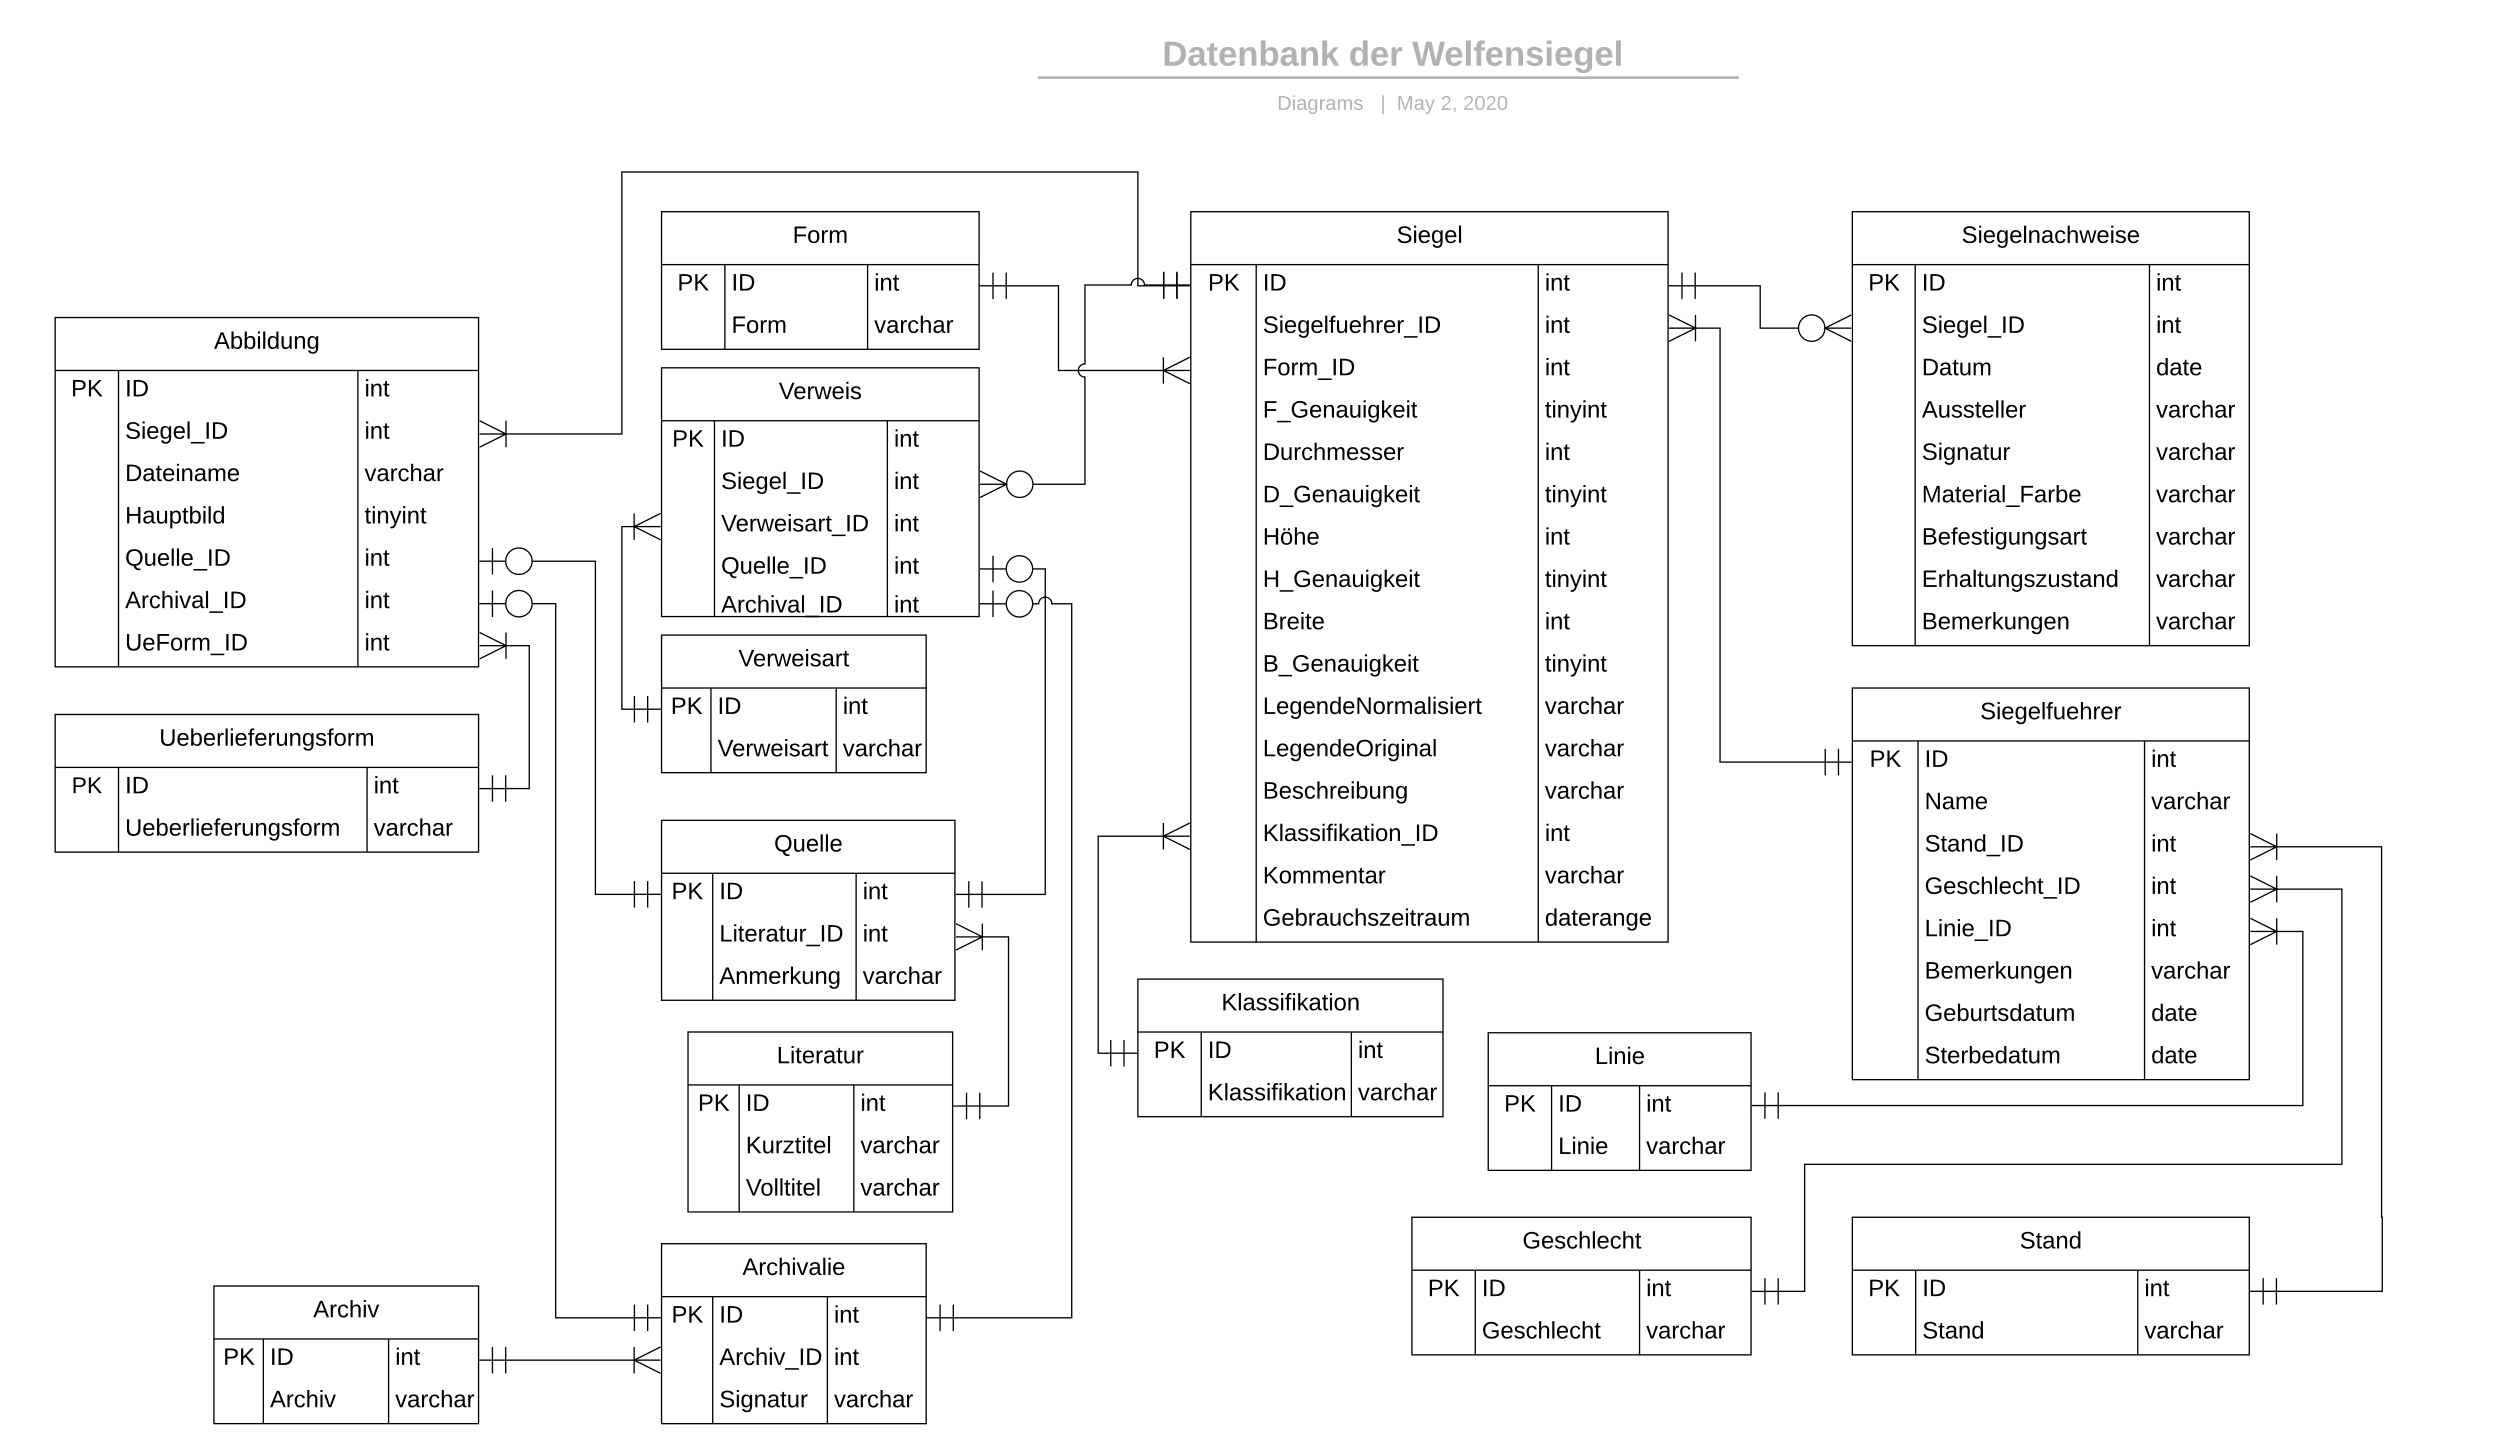 <svg xmlns="http://www.w3.org/2000/svg" xmlns:xlink="http://www.w3.org/1999/xlink" xmlns:lucid="lucid" width="1889.49" height="1100.56"><g transform="translate(0 0)" lucid:page-tab-id="0_0"><path d="M0 0h1889.5v1100.56H0z" fill="#fff"/><path d="M780.85 28c0-4.42 3.58-8 8-8h520.78c4.42 0 8 3.58 8 8v24c0 4.42-3.58 8-8 8H788.85c-4.42 0-8-3.58-8-8z" stroke="#000" stroke-opacity="0" stroke-width="2" fill="#fff" fill-opacity="0"/><use xlink:href="#a" transform="matrix(1,0,0,1,784.853,24) translate(93.614 25.658)"/><use xlink:href="#b" transform="matrix(1,0,0,1,784.853,24) translate(234.559 25.658)"/><use xlink:href="#c" transform="matrix(1,0,0,1,784.853,24) translate(282.56 25.658)"/><path d="M788.37 58.7h521.75M788.4 58.7h-4.03M1310.1 58.7h4.02" stroke="#b2b2b2" stroke-width="2" fill="none"/><path d="M780.25 68c0-4.42 3.58-8 8-8h521.38c4.42 0 8 3.58 8 8v24c0 4.42-3.58 8-8 8H788.25c-4.42 0-8-3.58-8-8z" stroke="#000" stroke-opacity="0" stroke-width="2" fill="#fff" fill-opacity="0"/><use xlink:href="#d" transform="matrix(1,0,0,1,784.25,64) translate(181.036 19.042)"/><use xlink:href="#e" transform="matrix(1,0,0,1,784.25,64) translate(259.047 19.042)"/><use xlink:href="#f" transform="matrix(1,0,0,1,784.25,64) translate(271.497 19.042)"/><use xlink:href="#g" transform="matrix(1,0,0,1,784.25,64) translate(304.596 19.042)"/><use xlink:href="#h" transform="matrix(1,0,0,1,784.25,64) translate(321.592 19.042)"/><path d="M900 160h360.72v552H900z" fill="#fff"/><path d="M900 160h360.72v552H900zM900 200h360.72M949.44 200v512M1162.6 200v512" stroke="#000" fill="none"/><use xlink:href="#i" transform="matrix(1,0,0,1,910,160) translate(145.55 23.6)"/><use xlink:href="#j" transform="matrix(1,0,0,1,905,202.5) translate(8 17.1)"/><use xlink:href="#k" transform="matrix(1,0,0,1,954.442,202.5) translate(0 17.1)"/><use xlink:href="#l" transform="matrix(1,0,0,1,1167.602,202.5) translate(0 17.1)"/><use xlink:href="#m" transform="matrix(1,0,0,1,954.442,234.5) translate(0 17.1)"/><use xlink:href="#l" transform="matrix(1,0,0,1,1167.602,234.5) translate(0 17.1)"/><use xlink:href="#n" transform="matrix(1,0,0,1,954.442,266.5) translate(0 17.1)"/><use xlink:href="#l" transform="matrix(1,0,0,1,1167.602,266.5) translate(0 17.1)"/><use xlink:href="#o" transform="matrix(1,0,0,1,954.442,298.5) translate(0 17.1)"/><use xlink:href="#p" transform="matrix(1,0,0,1,1167.602,298.5) translate(0 17.1)"/><use xlink:href="#q" transform="matrix(1,0,0,1,954.442,330.5) translate(0 17.1)"/><use xlink:href="#l" transform="matrix(1,0,0,1,1167.602,330.5) translate(0 17.1)"/><use xlink:href="#r" transform="matrix(1,0,0,1,954.442,362.5) translate(0 17.1)"/><use xlink:href="#p" transform="matrix(1,0,0,1,1167.602,362.5) translate(0 17.1)"/><use xlink:href="#s" transform="matrix(1,0,0,1,954.442,394.5) translate(0 17.1)"/><use xlink:href="#t" transform="matrix(1,0,0,1,1167.602,394.5) translate(0 17.1)"/><use xlink:href="#u" transform="matrix(1,0,0,1,954.442,426.5) translate(0 17.1)"/><use xlink:href="#p" transform="matrix(1,0,0,1,1167.602,426.5) translate(0 17.1)"/><use xlink:href="#v" transform="matrix(1,0,0,1,954.442,458.5) translate(0 17.1)"/><use xlink:href="#t" transform="matrix(1,0,0,1,1167.602,458.5) translate(0 17.1)"/><use xlink:href="#w" transform="matrix(1,0,0,1,954.442,490.5) translate(0 17.1)"/><use xlink:href="#p" transform="matrix(1,0,0,1,1167.602,490.5) translate(0 17.1)"/><use xlink:href="#x" transform="matrix(1,0,0,1,954.442,522.5) translate(0 17.1)"/><use xlink:href="#y" transform="matrix(1,0,0,1,1167.602,522.5) translate(0 17.1)"/><use xlink:href="#z" transform="matrix(1,0,0,1,954.442,554.5) translate(0 17.1)"/><use xlink:href="#y" transform="matrix(1,0,0,1,1167.602,554.5) translate(0 17.1)"/><use xlink:href="#A" transform="matrix(1,0,0,1,954.442,586.5) translate(0 17.1)"/><use xlink:href="#B" transform="matrix(1,0,0,1,1167.602,586.5) translate(0 17.1)"/><use xlink:href="#C" transform="matrix(1,0,0,1,954.442,618.5) translate(0 17.1)"/><use xlink:href="#l" transform="matrix(1,0,0,1,1167.602,618.5) translate(0 17.1)"/><use xlink:href="#D" transform="matrix(1,0,0,1,954.442,650.5) translate(0 17.1)"/><use xlink:href="#y" transform="matrix(1,0,0,1,1167.602,650.5) translate(0 17.1)"/><use xlink:href="#E" transform="matrix(1,0,0,1,954.442,682.5) translate(0 17.1)"/><use xlink:href="#F" transform="matrix(1,0,0,1,1167.602,682.5) translate(0 17.1)"/><path d="M41.7 240h320v264h-320z" fill="#fff"/><path d="M41.7 240h320v264h-320zM41.7 280h320M89.57 280v224M270.5 280v224" stroke="#000" fill="none"/><use xlink:href="#G" transform="matrix(1,0,0,1,51.705,240) translate(110.05 23.6)"/><use xlink:href="#j" transform="matrix(1,0,0,1,46.705,282.5) translate(7 17.1)"/><use xlink:href="#k" transform="matrix(1,0,0,1,94.569,282.5) translate(0 17.1)"/><use xlink:href="#l" transform="matrix(1,0,0,1,275.508,282.5) translate(0 17.1)"/><use xlink:href="#H" transform="matrix(1,0,0,1,94.569,314.5) translate(0 17.1)"/><use xlink:href="#l" transform="matrix(1,0,0,1,275.508,314.5) translate(0 17.1)"/><use xlink:href="#I" transform="matrix(1,0,0,1,94.569,346.5) translate(0 17.1)"/><use xlink:href="#y" transform="matrix(1,0,0,1,275.508,346.5) translate(0 17.1)"/><use xlink:href="#J" transform="matrix(1,0,0,1,94.569,378.5) translate(0 17.1)"/><use xlink:href="#K" transform="matrix(1,0,0,1,275.508,378.5) translate(0 17.1)"/><use xlink:href="#L" transform="matrix(1,0,0,1,94.569,410.5) translate(0 17.1)"/><use xlink:href="#l" transform="matrix(1,0,0,1,275.508,410.5) translate(0 17.1)"/><use xlink:href="#M" transform="matrix(1,0,0,1,94.569,442.5) translate(0 17.1)"/><use xlink:href="#N" transform="matrix(1,0,0,1,275.508,442.5) translate(0 17.1)"/><use xlink:href="#O" transform="matrix(1,0,0,1,94.569,474.5) translate(0 17.1)"/><use xlink:href="#l" transform="matrix(1,0,0,1,275.508,474.5) translate(0 17.1)"/><path d="M41.7 540h320v104h-320z" fill="#fff"/><path d="M41.7 540h320v104h-320zM41.7 580h320M89.57 580v64M277.43 580v64" stroke="#000" fill="none"/><use xlink:href="#P" transform="matrix(1,0,0,1,51.705,540) translate(68.675 23.6)"/><use xlink:href="#Q" transform="matrix(1,0,0,1,46.705,582.5) translate(7.444 16.967)"/><use xlink:href="#k" transform="matrix(1,0,0,1,94.569,582.5) translate(0 17.1)"/><use xlink:href="#l" transform="matrix(1,0,0,1,282.433,582.5) translate(0 17.1)"/><use xlink:href="#P" transform="matrix(1,0,0,1,94.569,614.5) translate(0 17.1)"/><use xlink:href="#y" transform="matrix(1,0,0,1,282.433,614.5) translate(0 17.1)"/><path d="M1400 160h300v328h-300z" fill="#fff"/><path d="M1400 160h300v328h-300zM1400 200h300M1447.5 200v288M1624.56 200v288" stroke="#000" fill="none"/><use xlink:href="#R" transform="matrix(1,0,0,1,1410,160) translate(72.6 23.6)"/><use xlink:href="#j" transform="matrix(1,0,0,1,1405,202.5) translate(7 17.1)"/><use xlink:href="#k" transform="matrix(1,0,0,1,1452.51,202.5) translate(0 17.1)"/><use xlink:href="#l" transform="matrix(1,0,0,1,1629.558,202.5) translate(0 17.1)"/><use xlink:href="#H" transform="matrix(1,0,0,1,1452.51,234.5) translate(0 17.1)"/><use xlink:href="#l" transform="matrix(1,0,0,1,1629.558,234.5) translate(0 17.1)"/><use xlink:href="#S" transform="matrix(1,0,0,1,1452.51,266.5) translate(0 17.1)"/><use xlink:href="#T" transform="matrix(1,0,0,1,1629.558,266.5) translate(0 17.1)"/><use xlink:href="#U" transform="matrix(1,0,0,1,1452.51,298.5) translate(0 17.1)"/><use xlink:href="#y" transform="matrix(1,0,0,1,1629.558,298.5) translate(0 17.1)"/><use xlink:href="#V" transform="matrix(1,0,0,1,1452.51,330.5) translate(0 17.1)"/><use xlink:href="#y" transform="matrix(1,0,0,1,1629.558,330.5) translate(0 17.1)"/><use xlink:href="#W" transform="matrix(1,0,0,1,1452.51,362.5) translate(0 17.1)"/><use xlink:href="#y" transform="matrix(1,0,0,1,1629.558,362.5) translate(0 17.1)"/><use xlink:href="#X" transform="matrix(1,0,0,1,1452.51,394.5) translate(0 17.1)"/><use xlink:href="#y" transform="matrix(1,0,0,1,1629.558,394.5) translate(0 17.1)"/><use xlink:href="#Y" transform="matrix(1,0,0,1,1452.51,426.5) translate(0 17.1)"/><use xlink:href="#y" transform="matrix(1,0,0,1,1629.558,426.5) translate(0 17.1)"/><use xlink:href="#Z" transform="matrix(1,0,0,1,1452.51,458.5) translate(0 17.1)"/><use xlink:href="#y" transform="matrix(1,0,0,1,1629.558,458.5) translate(0 17.1)"/><path d="M1400 520h300v296h-300z" fill="#fff"/><path d="M1400 520h300v296h-300zM1400 560h300M1449.63 560v256M1620.84 560v256" stroke="#000" fill="none"/><use xlink:href="#aa" transform="matrix(1,0,0,1,1410,520) translate(86.6 23.6)"/><use xlink:href="#j" transform="matrix(1,0,0,1,1405,562.5) translate(8 17.1)"/><use xlink:href="#k" transform="matrix(1,0,0,1,1454.626,562.5) translate(0 17.1)"/><use xlink:href="#l" transform="matrix(1,0,0,1,1625.837,562.5) translate(0 17.1)"/><use xlink:href="#ab" transform="matrix(1,0,0,1,1454.626,594.5) translate(0 17.1)"/><use xlink:href="#y" transform="matrix(1,0,0,1,1625.837,594.5) translate(0 17.1)"/><use xlink:href="#ac" transform="matrix(1,0,0,1,1454.626,626.5) translate(0 17.1)"/><use xlink:href="#l" transform="matrix(1,0,0,1,1625.837,626.5) translate(0 17.1)"/><use xlink:href="#ad" transform="matrix(1,0,0,1,1454.626,658.5) translate(0 17.1)"/><use xlink:href="#l" transform="matrix(1,0,0,1,1625.837,658.5) translate(0 17.1)"/><use xlink:href="#ae" transform="matrix(1,0,0,1,1454.626,690.5) translate(0 17.1)"/><use xlink:href="#l" transform="matrix(1,0,0,1,1625.837,690.5) translate(0 17.1)"/><use xlink:href="#Z" transform="matrix(1,0,0,1,1454.626,722.5) translate(0 17.1)"/><use xlink:href="#y" transform="matrix(1,0,0,1,1625.837,722.5) translate(0 17.1)"/><use xlink:href="#af" transform="matrix(1,0,0,1,1454.626,754.5) translate(0 17.1)"/><use xlink:href="#T" transform="matrix(1,0,0,1,1625.837,754.5) translate(0 17.1)"/><use xlink:href="#ag" transform="matrix(1,0,0,1,1454.626,786.5) translate(0 17.1)"/><use xlink:href="#T" transform="matrix(1,0,0,1,1625.837,786.5) translate(0 17.1)"/><path d="M382.2 596H400V488h-17.8" stroke="#000" fill="none"/><path d="M372.2 606v-20M362.2 596h20M382.2 606v-20M362.43 478l20 10-20 10M362.43 488h20M382.43 498v-20" stroke="#000" fill="#fff"/><path d="M382.2 328H470V130h390v86h19.5" stroke="#000" fill="none"/><path d="M362.43 318l20 10-20 10M362.43 328h20M382.43 338v-20M889.5 206v20M899.5 216h-20M879.5 206v20" stroke="#000" fill="#fff"/><path d="M1360 248h-29.64v-32h-49.14" stroke="#000" fill="none"/><path d="M1399.28 258l-20-10 20-10M1399.28 248h-20M1379.28 248c0 5.52-4.48 10-10 10-5.53 0-10-4.48-10-10s4.47-10 10-10c5.52 0 10 4.48 10 10M1271.22 226v-20M1261.22 216h20M1281.22 226v-20" stroke="#000" fill="#fff"/><path d="M1379.5 576H1300V248h-18.78" stroke="#000" fill="none"/><path d="M1389.5 566v20M1399.5 576h-20M1379.5 566v20M1261.44 238l20 10-20 10M1261.44 248h20M1281.44 258v-20" stroke="#000" fill="#fff"/><path d="M500 620h221.72v136H500z" fill="#fff"/><path d="M500 620h221.72v136H500zM500 660h221.72M538.67 660v96M647.05 660v96" stroke="#000" fill="none"/><use xlink:href="#ah" transform="matrix(1,0,0,1,510,620) translate(75.05 23.6)"/><use xlink:href="#j" transform="matrix(1,0,0,1,505,662.5) translate(2.5 17.1)"/><use xlink:href="#k" transform="matrix(1,0,0,1,543.667,662.5) translate(0 17.1)"/><use xlink:href="#l" transform="matrix(1,0,0,1,652.053,662.5) translate(0 17.1)"/><use xlink:href="#ai" transform="matrix(1,0,0,1,543.667,694.5) translate(0 17.1)"/><use xlink:href="#l" transform="matrix(1,0,0,1,652.053,694.5) translate(0 17.1)"/><use xlink:href="#aj" transform="matrix(1,0,0,1,543.667,726.5) translate(0 17.1)"/><use xlink:href="#B" transform="matrix(1,0,0,1,652.053,726.5) translate(0 17.1)"/><path d="M500 480h200v104H500z" fill="#fff"/><path d="M500 480h200v104H500zM500 520h200M537.33 520v64M632 520v64" stroke="#000" fill="none"/><use xlink:href="#ak" transform="matrix(1,0,0,1,510,480) translate(48.1 23.6)"/><use xlink:href="#j" transform="matrix(1,0,0,1,505,522.5) translate(2 17.1)"/><use xlink:href="#k" transform="matrix(1,0,0,1,542.333,522.5) translate(0 17.1)"/><use xlink:href="#l" transform="matrix(1,0,0,1,637,522.5) translate(0 17.1)"/><use xlink:href="#ak" transform="matrix(1,0,0,1,542.333,554.5) translate(0 17.1)"/><use xlink:href="#y" transform="matrix(1,0,0,1,637,554.5) translate(0 17.1)"/><path d="M500 278h240v188H500z" fill="#fff"/><path d="M500 278h240v188H500zM500 318h240M540 318v148M670.67 318v148" stroke="#000" fill="none"/><use xlink:href="#al" transform="matrix(1,0,0,1,510,278) translate(78.575 23.6)"/><use xlink:href="#j" transform="matrix(1,0,0,1,505,320.5) translate(3 17.1)"/><use xlink:href="#k" transform="matrix(1,0,0,1,545,320.5) translate(0 17.1)"/><use xlink:href="#l" transform="matrix(1,0,0,1,675.667,320.5) translate(0 17.1)"/><use xlink:href="#am" transform="matrix(1,0,0,1,545,352.5) translate(0 17.1)"/><use xlink:href="#N" transform="matrix(1,0,0,1,675.667,352.5) translate(0 17.1)"/><use xlink:href="#an" transform="matrix(1,0,0,1,545,384.5) translate(0 17.1)"/><use xlink:href="#N" transform="matrix(1,0,0,1,675.667,384.5) translate(0 17.1)"/><use xlink:href="#L" transform="matrix(1,0,0,1,545,416.5) translate(0 17.1)"/><use xlink:href="#l" transform="matrix(1,0,0,1,675.667,416.5) translate(0 17.1)"/><use xlink:href="#ao" transform="matrix(1,0,0,1,545,448.5) translate(0 14.4)"/><use xlink:href="#l" transform="matrix(1,0,0,1,675.667,448.5) translate(0 14.4)"/><path d="M500 940h200v136H500z" fill="#fff"/><path d="M500 940h200v136H500zM500 980h200M538.67 980v96M625.33 980v96" stroke="#000" fill="none"/><use xlink:href="#ap" transform="matrix(1,0,0,1,510,940) translate(51.1 23.6)"/><use xlink:href="#j" transform="matrix(1,0,0,1,505,982.5) translate(2.5 17.1)"/><use xlink:href="#k" transform="matrix(1,0,0,1,543.667,982.5) translate(0 17.1)"/><use xlink:href="#l" transform="matrix(1,0,0,1,630.333,982.5) translate(0 17.1)"/><use xlink:href="#aq" transform="matrix(1,0,0,1,543.667,1014.5) translate(0 17.1)"/><use xlink:href="#t" transform="matrix(1,0,0,1,630.333,1014.5) translate(0 17.1)"/><use xlink:href="#V" transform="matrix(1,0,0,1,543.667,1046.5) translate(0 17.1)"/><use xlink:href="#y" transform="matrix(1,0,0,1,630.333,1046.5) translate(0 17.1)"/><path d="M479.5 398H470v138.02h9.5" stroke="#000" fill="none"/><path d="M499.28 408l-20-10 20-10M499.28 398h-20M479.28 388v20M489.5 526.02v20M499.5 536.02h-20M479.5 526.02v20" stroke="#000" fill="#fff"/><path d="M1124.8 780.56h198.64v104H1124.8z" fill="#fff"/><path d="M1124.8 780.56h198.64v104H1124.8zM1124.8 820.56h198.64M1172.67 820.56v64M1239.17 820.56v64" stroke="#000" fill="none"/><use xlink:href="#ar" transform="matrix(1,0,0,1,1134.809,780.558) translate(70.55 23.6)"/><use xlink:href="#j" transform="matrix(1,0,0,1,1129.809,823.058) translate(7 17.1)"/><use xlink:href="#k" transform="matrix(1,0,0,1,1177.673,823.058) translate(0 17.1)"/><use xlink:href="#l" transform="matrix(1,0,0,1,1244.166,823.058) translate(0 17.1)"/><use xlink:href="#ar" transform="matrix(1,0,0,1,1177.673,855.058) translate(0 17.1)"/><use xlink:href="#y" transform="matrix(1,0,0,1,1244.166,855.058) translate(0 17.1)"/><path d="M1720.5 704h20v131.56h-396.56" stroke="#000" fill="none"/><path d="M1700.72 694l20 10-20 10M1700.72 704h20M1720.72 714v-20M1333.94 845.56v-20M1323.94 835.56h20M1343.94 845.56v-20" stroke="#000" fill="#fff"/><path d="M1400 920h300v104h-300z" fill="#fff"/><path d="M1400 920h300v104h-300zM1400 960h300M1447.86 960v64M1615.73 960v64" stroke="#000" fill="none"/><use xlink:href="#as" transform="matrix(1,0,0,1,1410,920) translate(116.5 23.6)"/><use xlink:href="#j" transform="matrix(1,0,0,1,1405,962.5) translate(7 17.1)"/><use xlink:href="#k" transform="matrix(1,0,0,1,1452.864,962.5) translate(0 17.1)"/><use xlink:href="#l" transform="matrix(1,0,0,1,1620.728,962.5) translate(0 17.1)"/><use xlink:href="#as" transform="matrix(1,0,0,1,1452.864,994.5) translate(0 17.1)"/><use xlink:href="#y" transform="matrix(1,0,0,1,1620.728,994.5) translate(0 17.1)"/><path d="M1067.14 920h256.3v104h-256.3z" fill="#fff"/><path d="M1067.14 920h256.3v104h-256.3zM1067.14 960h256.3M1115 960v64M1239.17 960v64" stroke="#000" fill="none"/><use xlink:href="#at" transform="matrix(1,0,0,1,1077.142,920) translate(73.525 23.6)"/><use xlink:href="#j" transform="matrix(1,0,0,1,1072.142,962.5) translate(7 17.1)"/><use xlink:href="#k" transform="matrix(1,0,0,1,1120.006,962.5) translate(0 17.1)"/><use xlink:href="#l" transform="matrix(1,0,0,1,1244.166,962.5) translate(0 17.1)"/><use xlink:href="#at" transform="matrix(1,0,0,1,1120.006,994.5) translate(0 17.1)"/><use xlink:href="#y" transform="matrix(1,0,0,1,1244.166,994.5) translate(0 17.1)"/><path d="M500 160h240v104H500z" fill="#fff"/><path d="M500 160h240v104H500zM500 200h240M547.86 200v64M655.73 200v64" stroke="#000" fill="none"/><use xlink:href="#au" transform="matrix(1,0,0,1,510,160) translate(89.075 23.6)"/><use xlink:href="#j" transform="matrix(1,0,0,1,505,202.5) translate(7 17.1)"/><use xlink:href="#k" transform="matrix(1,0,0,1,552.864,202.5) translate(0 17.1)"/><use xlink:href="#l" transform="matrix(1,0,0,1,660.728,202.5) translate(0 17.1)"/><use xlink:href="#au" transform="matrix(1,0,0,1,552.864,234.5) translate(0 17.1)"/><use xlink:href="#y" transform="matrix(1,0,0,1,660.728,234.5) translate(0 17.1)"/><path d="M760.5 216.02H800V280h79.5" stroke="#000" fill="none"/><path d="M750.5 226.02v-20M740.5 216.02h20M760.5 226.02v-20M899.28 290l-20-10 20-10M899.28 280h-20M879.28 270v20" stroke="#000" fill="#fff"/><path d="M1720.5 976h80v-56h-.5V640h-79.5" stroke="#000" fill="none"/><path d="M1710.5 986v-20M1700.5 976h20M1720.5 986v-20M1700.72 630l20 10-20 10M1700.72 640h20M1720.72 650v-20" stroke="#000" fill="#fff"/><path d="M1343.94 976h20v-96H1770V672h-49.5" stroke="#000" fill="none"/><path d="M1333.94 986.02v-20M1323.94 976.02h20M1343.94 986v-20M1700.72 662l20 10-20 10M1700.72 672h20M1720.72 682v-20" stroke="#000" fill="#fff"/><path d="M780 430h10v246h-47.78" stroke="#000" fill="none"/><path d="M750.5 440v-20M740.5 430h20M780.5 430c0 5.52-4.48 10-10 10s-10-4.48-10-10 4.48-10 10-10 10 4.48 10 10M732.22 686v-20M722.22 676h20M742.22 686v-20" stroke="#000" fill="#fff"/><path d="M860 740h230.6v104H860z" fill="#fff"/><path d="M860 740h230.6v104H860zM860 780h230.6M907.88 780v64M1021.35 780v64" stroke="#000" fill="none"/><use xlink:href="#av" transform="matrix(1,0,0,1,870.014,740) translate(53.1 23.6)"/><use xlink:href="#j" transform="matrix(1,0,0,1,865.014,782.5) translate(7 17.1)"/><use xlink:href="#k" transform="matrix(1,0,0,1,912.878,782.5) translate(0 17.1)"/><use xlink:href="#l" transform="matrix(1,0,0,1,1026.347,782.5) translate(0 17.1)"/><use xlink:href="#av" transform="matrix(1,0,0,1,912.878,814.5) translate(0 17.1)"/><use xlink:href="#y" transform="matrix(1,0,0,1,1026.347,814.5) translate(0 17.1)"/><path d="M879.5 632H830v164.02h9.5" stroke="#000" fill="none"/><path d="M899.28 642l-20-10 20-10M899.28 632h-20M879.28 622v20M849.5 786.02v20M859.5 796.02h-20M839.5 786.02v20" stroke="#000" fill="#fff"/><path d="M161.7 971.98h200v104h-200z" fill="#fff"/><path d="M161.7 971.98h200v104h-200zM161.7 1011.98h200M199.04 1011.98v64M293.7 1011.98v64" stroke="#000" fill="none"/><use xlink:href="#aw" transform="matrix(1,0,0,1,171.705,971.98) translate(65.05 23.6)"/><use xlink:href="#j" transform="matrix(1,0,0,1,166.705,1014.48) translate(2 17.1)"/><use xlink:href="#k" transform="matrix(1,0,0,1,204.039,1014.48) translate(0 17.1)"/><use xlink:href="#l" transform="matrix(1,0,0,1,298.705,1014.48) translate(0 17.1)"/><use xlink:href="#aw" transform="matrix(1,0,0,1,204.039,1046.48) translate(0 17.1)"/><use xlink:href="#y" transform="matrix(1,0,0,1,298.705,1046.48) translate(0 17.1)"/><path d="M382.2 1028h97.3" stroke="#000" fill="none"/><path d="M372.2 1038v-20M362.2 1028h20M382.2 1038v-20M499.28 1038l-20-10 20-10M499.28 1028h-20M479.28 1018v20" stroke="#000" fill="#fff"/><path d="M520 780h200v136H520z" fill="#fff"/><path d="M520 780h200v136H520zM520 820h200M558.67 820v96M645.33 820v96" stroke="#000" fill="none"/><use xlink:href="#ax" transform="matrix(1,0,0,1,530,780) translate(57.075 23.6)"/><use xlink:href="#j" transform="matrix(1,0,0,1,525,822.5) translate(2.5 17.1)"/><use xlink:href="#k" transform="matrix(1,0,0,1,563.667,822.5) translate(0 17.1)"/><use xlink:href="#l" transform="matrix(1,0,0,1,650.333,822.5) translate(0 17.1)"/><use xlink:href="#ay" transform="matrix(1,0,0,1,563.667,854.5) translate(0 17.1)"/><use xlink:href="#y" transform="matrix(1,0,0,1,650.333,854.5) translate(0 17.1)"/><use xlink:href="#az" transform="matrix(1,0,0,1,563.667,886.5) translate(0 17.1)"/><use xlink:href="#y" transform="matrix(1,0,0,1,650.333,886.5) translate(0 17.1)"/><path d="M780 366h40v-81c-2.76 0-5-2.24-5-5s2.24-5 5-5v-59.6h35c0-2.77 2.24-5 5-5s5 2.23 5 5h14.5" stroke="#000" fill="none"/><path d="M740.72 356l20 10-20 10M740.72 366h20M780.72 366c0 5.52-4.47 10-10 10-5.52 0-10-4.48-10-10s4.48-10 10-10c5.53 0 10 4.48 10 10M889.5 205.4v20M899.5 215.4h-20M879.5 205.4v20" stroke="#000" fill="#fff"/><path d="M780 456.35h5c0-2.76 2.24-5 5-5s5 2.24 5 5h15V996h-89.5" stroke="#000" fill="none"/><path d="M750.5 466.35v-20M740.5 456.35h20M780.5 456.35c0 5.52-4.48 10-10 10s-10-4.48-10-10 4.48-10 10-10 10 4.48 10 10M710.5 1006v-20M700.5 996h20M720.5 1006v-20" stroke="#000" fill="#fff"/><path d="M742.22 708.1h20v127.84H740.5" stroke="#000" fill="none"/><path d="M722.44 698.1l20 10-20 10M722.44 708.1h20M742.44 718.1v-20M730.5 845.94v-20M720.5 835.94h20M740.5 845.94v-20" stroke="#000" fill="#fff"/><path d="M401.7 424.16H450v251.8h29.5" stroke="#000" fill="none"/><path d="M372.2 434.16v-20M362.2 424.16h20M402.2 424.16c0 5.53-4.47 10-10 10-5.52 0-10-4.47-10-10 0-5.52 4.48-10 10-10 5.53 0 10 4.48 10 10M489.5 665.95v20M499.5 675.95h-20M479.5 665.95v20" stroke="#000" fill="#fff"/><path d="M401.7 456.26H420V996h59.5" stroke="#000" fill="none"/><path d="M372.2 466.26v-20M362.2 456.26h20M402.2 456.26c0 5.53-4.47 10-10 10-5.52 0-10-4.47-10-10 0-5.52 4.48-10 10-10 5.53 0 10 4.48 10 10M489.5 986v20M499.5 996h-20M479.5 986v20" stroke="#000" fill="#fff"/><defs><path fill="#b2b2b2" d="M24-248c120-7 223 5 221 122C244-46 201 0 124 0H24v-248zM76-40c74 7 117-18 117-86 0-67-45-88-117-82v168" id="aA"/><path fill="#b2b2b2" d="M133-34C117-15 103 5 69 4 32 3 11-16 11-54c-1-60 55-63 116-61 1-26-3-47-28-47-18 1-26 9-28 27l-52-2c7-38 36-58 82-57s74 22 75 68l1 82c-1 14 12 18 25 15v27c-30 8-71 5-69-32zm-48 3c29 0 43-24 42-57-32 0-66-3-65 30 0 17 8 27 23 27" id="aB"/><path fill="#b2b2b2" d="M115-3C79 11 28 4 28-45v-112H4v-33h27l15-45h31v45h36v33H77v99c-1 23 16 31 38 25v30" id="aC"/><path fill="#b2b2b2" d="M185-48c-13 30-37 53-82 52C43 2 14-33 14-96s30-98 90-98c62 0 83 45 84 108H66c0 31 8 55 39 56 18 0 30-7 34-22zm-45-69c5-46-57-63-70-21-2 6-4 13-4 21h74" id="aD"/><path fill="#b2b2b2" d="M135-194c87-1 58 113 63 194h-50c-7-57 23-157-34-157-59 0-34 97-39 157H25l-1-190h47c2 12-1 28 3 38 12-26 28-41 61-42" id="aE"/><path fill="#b2b2b2" d="M135-194c52 0 70 43 70 98 0 56-19 99-73 100-30 1-46-15-58-35L72 0H24l1-261h50v104c11-23 29-37 60-37zM114-30c31 0 40-27 40-66 0-37-7-63-39-63s-41 28-41 65c0 36 8 64 40 64" id="aF"/><path fill="#b2b2b2" d="M147 0L96-86 75-71V0H25v-261h50v150l67-79h53l-66 74L201 0h-54" id="aG"/><g id="a"><use transform="matrix(0.073,0,0,0.073,0,0)" xlink:href="#aA"/><use transform="matrix(0.073,0,0,0.073,18.865,0)" xlink:href="#aB"/><use transform="matrix(0.073,0,0,0.073,33.433,0)" xlink:href="#aC"/><use transform="matrix(0.073,0,0,0.073,42.101,0)" xlink:href="#aD"/><use transform="matrix(0.073,0,0,0.073,56.669,0)" xlink:href="#aE"/><use transform="matrix(0.073,0,0,0.073,72.621,0)" xlink:href="#aF"/><use transform="matrix(0.073,0,0,0.073,88.573,0)" xlink:href="#aB"/><use transform="matrix(0.073,0,0,0.073,103.141,0)" xlink:href="#aE"/><use transform="matrix(0.073,0,0,0.073,119.093,0)" xlink:href="#aG"/></g><path fill="#b2b2b2" d="M88-194c31-1 46 15 58 34l-1-101h50l1 261h-48c-2-10 0-23-3-31C134-8 116 4 84 4 32 4 16-41 15-95c0-56 19-97 73-99zm17 164c33 0 40-30 41-66 1-37-9-64-41-64s-38 30-39 65c0 43 13 65 39 65" id="aH"/><path fill="#b2b2b2" d="M135-150c-39-12-60 13-60 57V0H25l-1-190h47c2 13-1 29 3 40 6-28 27-53 61-41v41" id="aI"/><g id="b"><use transform="matrix(0.073,0,0,0.073,0,0)" xlink:href="#aH"/><use transform="matrix(0.073,0,0,0.073,15.952,0)" xlink:href="#aD"/><use transform="matrix(0.073,0,0,0.073,30.52,0)" xlink:href="#aI"/></g><path fill="#b2b2b2" d="M275 0h-61l-44-196L126 0H64L0-248h53L97-49l45-199h58l43 199 44-199h52" id="aJ"/><path fill="#b2b2b2" d="M25 0v-261h50V0H25" id="aK"/><path fill="#b2b2b2" d="M121-226c-27-7-43 5-38 36h38v33H83V0H34v-157H6v-33h28c-9-59 32-81 87-68v32" id="aL"/><path fill="#b2b2b2" d="M137-138c1-29-70-34-71-4 15 46 118 7 119 86 1 83-164 76-172 9l43-7c4 19 20 25 44 25 33 8 57-30 24-41C81-84 22-81 20-136c-2-80 154-74 161-7" id="aM"/><path fill="#b2b2b2" d="M25-224v-37h50v37H25zM25 0v-190h50V0H25" id="aN"/><path fill="#b2b2b2" d="M195-6C206 82 75 100 31 46c-4-6-6-13-8-21l49-6c3 16 16 24 34 25 40 0 42-37 40-79-11 22-30 35-61 35-53 0-70-43-70-97 0-56 18-96 73-97 30 0 46 14 59 34l2-30h47zm-90-29c32 0 41-27 41-63 0-35-9-62-40-62-32 0-39 29-40 63 0 36 9 62 39 62" id="aO"/><g id="c"><use transform="matrix(0.073,0,0,0.073,0,0)" xlink:href="#aJ"/><use transform="matrix(0.073,0,0,0.073,24.183,0)" xlink:href="#aD"/><use transform="matrix(0.073,0,0,0.073,38.751,0)" xlink:href="#aK"/><use transform="matrix(0.073,0,0,0.073,46.035,0)" xlink:href="#aL"/><use transform="matrix(0.073,0,0,0.073,54.702,0)" xlink:href="#aD"/><use transform="matrix(0.073,0,0,0.073,69.27,0)" xlink:href="#aE"/><use transform="matrix(0.073,0,0,0.073,85.222,0)" xlink:href="#aM"/><use transform="matrix(0.073,0,0,0.073,99.79,0)" xlink:href="#aN"/><use transform="matrix(0.073,0,0,0.073,107.074,0)" xlink:href="#aD"/><use transform="matrix(0.073,0,0,0.073,121.642,0)" xlink:href="#aO"/><use transform="matrix(0.073,0,0,0.073,137.594,0)" xlink:href="#aD"/><use transform="matrix(0.073,0,0,0.073,152.162,0)" xlink:href="#aK"/></g><path fill="#b2b2b2" d="M30-248c118-7 216 8 213 122C240-48 200 0 122 0H30v-248zM63-27c89 8 146-16 146-99s-60-101-146-95v194" id="aP"/><path fill="#b2b2b2" d="M24-231v-30h32v30H24zM24 0v-190h32V0H24" id="aQ"/><path fill="#b2b2b2" d="M141-36C126-15 110 5 73 4 37 3 15-17 15-53c-1-64 63-63 125-63 3-35-9-54-41-54-24 1-41 7-42 31l-33-3c5-37 33-52 76-52 45 0 72 20 72 64v82c-1 20 7 32 28 27v20c-31 9-61-2-59-35zM48-53c0 20 12 33 32 33 41-3 63-29 60-74-43 2-92-5-92 41" id="aR"/><path fill="#b2b2b2" d="M177-190C167-65 218 103 67 71c-23-6-38-20-44-43l32-5c15 47 100 32 89-28v-30C133-14 115 1 83 1 29 1 15-40 15-95c0-56 16-97 71-98 29-1 48 16 59 35 1-10 0-23 2-32h30zM94-22c36 0 50-32 50-73 0-42-14-75-50-75-39 0-46 34-46 75s6 73 46 73" id="aS"/><path fill="#b2b2b2" d="M114-163C36-179 61-72 57 0H25l-1-190h30c1 12-1 29 2 39 6-27 23-49 58-41v29" id="aT"/><path fill="#b2b2b2" d="M210-169c-67 3-38 105-44 169h-31v-121c0-29-5-50-35-48C34-165 62-65 56 0H25l-1-190h30c1 10-1 24 2 32 10-44 99-50 107 0 11-21 27-35 58-36 85-2 47 119 55 194h-31v-121c0-29-5-49-35-48" id="aU"/><path fill="#b2b2b2" d="M135-143c-3-34-86-38-87 0 15 53 115 12 119 90S17 21 10-45l28-5c4 36 97 45 98 0-10-56-113-15-118-90-4-57 82-63 122-42 12 7 21 19 24 35" id="aV"/><g id="d"><use transform="matrix(0.042,0,0,0.042,0,0)" xlink:href="#aP"/><use transform="matrix(0.042,0,0,0.042,11.005,0)" xlink:href="#aQ"/><use transform="matrix(0.042,0,0,0.042,14.362,0)" xlink:href="#aR"/><use transform="matrix(0.042,0,0,0.042,22.859,0)" xlink:href="#aS"/><use transform="matrix(0.042,0,0,0.042,31.357,0)" xlink:href="#aT"/><use transform="matrix(0.042,0,0,0.042,36.414,0)" xlink:href="#aR"/><use transform="matrix(0.042,0,0,0.042,44.912,0)" xlink:href="#aU"/><use transform="matrix(0.042,0,0,0.042,57.616,0)" xlink:href="#aV"/></g><path fill="#b2b2b2" d="M32 76v-337h29V76H32" id="aW"/><use transform="matrix(0.042,0,0,0.042,0,0)" xlink:href="#aW" id="e"/><path fill="#b2b2b2" d="M240 0l2-218c-23 76-54 145-80 218h-23L58-218 59 0H30v-248h44l77 211c21-75 51-140 76-211h43V0h-30" id="aX"/><path fill="#b2b2b2" d="M179-190L93 31C79 59 56 82 12 73V49c39 6 53-20 64-50L1-190h34L92-34l54-156h33" id="aY"/><g id="f"><use transform="matrix(0.042,0,0,0.042,0,0)" xlink:href="#aX"/><use transform="matrix(0.042,0,0,0.042,12.704,0)" xlink:href="#aR"/><use transform="matrix(0.042,0,0,0.042,21.202,0)" xlink:href="#aY"/></g><path fill="#b2b2b2" d="M101-251c82-7 93 87 43 132L82-64C71-53 59-42 53-27h129V0H18c2-99 128-94 128-182 0-28-16-43-45-43s-46 15-49 41l-32-3c6-41 34-60 81-64" id="aZ"/><path fill="#b2b2b2" d="M68-38c1 34 0 65-14 84H32c9-13 17-26 17-46H33v-38h35" id="ba"/><g id="g"><use transform="matrix(0.042,0,0,0.042,0,0)" xlink:href="#aZ"/><use transform="matrix(0.042,0,0,0.042,8.498,0)" xlink:href="#ba"/></g><path fill="#b2b2b2" d="M101-251c68 0 85 55 85 127S166 4 100 4C33 4 14-52 14-124c0-73 17-127 87-127zm-1 229c47 0 54-49 54-102s-4-102-53-102c-51 0-55 48-55 102 0 53 5 102 54 102" id="bb"/><g id="h"><use transform="matrix(0.042,0,0,0.042,0,0)" xlink:href="#aZ"/><use transform="matrix(0.042,0,0,0.042,8.498,0)" xlink:href="#bb"/><use transform="matrix(0.042,0,0,0.042,16.996,0)" xlink:href="#aZ"/><use transform="matrix(0.042,0,0,0.042,25.494,0)" xlink:href="#bb"/></g><path d="M185-189c-5-48-123-54-124 2 14 75 158 14 163 119 3 78-121 87-175 55-17-10-28-26-33-46l33-7c5 56 141 63 141-1 0-78-155-14-162-118-5-82 145-84 179-34 5 7 8 16 11 25" id="bc"/><path d="M24-231v-30h32v30H24zM24 0v-190h32V0H24" id="bd"/><path d="M100-194c63 0 86 42 84 106H49c0 40 14 67 53 68 26 1 43-12 49-29l28 8c-11 28-37 45-77 45C44 4 14-33 15-96c1-61 26-98 85-98zm52 81c6-60-76-77-97-28-3 7-6 17-6 28h103" id="be"/><path d="M177-190C167-65 218 103 67 71c-23-6-38-20-44-43l32-5c15 47 100 32 89-28v-30C133-14 115 1 83 1 29 1 15-40 15-95c0-56 16-97 71-98 29-1 48 16 59 35 1-10 0-23 2-32h30zM94-22c36 0 50-32 50-73 0-42-14-75-50-75-39 0-46 34-46 75s6 73 46 73" id="bf"/><path d="M24 0v-261h32V0H24" id="bg"/><g id="i"><use transform="matrix(0.05,0,0,0.05,0,0)" xlink:href="#bc"/><use transform="matrix(0.05,0,0,0.05,12,0)" xlink:href="#bd"/><use transform="matrix(0.05,0,0,0.05,15.95,0)" xlink:href="#be"/><use transform="matrix(0.05,0,0,0.05,25.95,0)" xlink:href="#bf"/><use transform="matrix(0.05,0,0,0.05,35.95,0)" xlink:href="#be"/><use transform="matrix(0.05,0,0,0.05,45.95,0)" xlink:href="#bg"/></g><path d="M30-248c87 1 191-15 191 75 0 78-77 80-158 76V0H30v-248zm33 125c57 0 124 11 124-50 0-59-68-47-124-48v98" id="bh"/><path d="M194 0L95-120 63-95V0H30v-248h33v124l119-124h40L117-140 236 0h-42" id="bi"/><g id="j"><use transform="matrix(0.05,0,0,0.05,0,0)" xlink:href="#bh"/><use transform="matrix(0.05,0,0,0.05,12,0)" xlink:href="#bi"/></g><path d="M33 0v-248h34V0H33" id="bj"/><path d="M30-248c118-7 216 8 213 122C240-48 200 0 122 0H30v-248zM63-27c89 8 146-16 146-99s-60-101-146-95v194" id="bk"/><g id="k"><use transform="matrix(0.05,0,0,0.05,0,0)" xlink:href="#bj"/><use transform="matrix(0.05,0,0,0.05,5,0)" xlink:href="#bk"/></g><path d="M117-194c89-4 53 116 60 194h-32v-121c0-31-8-49-39-48C34-167 62-67 57 0H25l-1-190h30c1 10-1 24 2 32 11-22 29-35 61-36" id="bl"/><path d="M59-47c-2 24 18 29 38 22v24C64 9 27 4 27-40v-127H5v-23h24l9-43h21v43h35v23H59v120" id="bm"/><g id="l"><use transform="matrix(0.05,0,0,0.05,0,0)" xlink:href="#bd"/><use transform="matrix(0.05,0,0,0.05,3.95,0)" xlink:href="#bl"/><use transform="matrix(0.05,0,0,0.05,13.95,0)" xlink:href="#bm"/></g><path d="M101-234c-31-9-42 10-38 44h38v23H63V0H32v-167H5v-23h27c-7-52 17-82 69-68v24" id="bn"/><path d="M84 4C-5 8 30-112 23-190h32v120c0 31 7 50 39 49 72-2 45-101 50-169h31l1 190h-30c-1-10 1-25-2-33-11 22-28 36-60 37" id="bo"/><path d="M106-169C34-169 62-67 57 0H25v-261h32l-1 103c12-21 28-36 61-36 89 0 53 116 60 194h-32v-121c2-32-8-49-39-48" id="bp"/><path d="M114-163C36-179 61-72 57 0H25l-1-190h30c1 12-1 29 2 39 6-27 23-49 58-41v29" id="bq"/><path d="M-5 72V49h209v23H-5" id="br"/><g id="m"><use transform="matrix(0.05,0,0,0.05,0,0)" xlink:href="#bc"/><use transform="matrix(0.05,0,0,0.05,12,0)" xlink:href="#bd"/><use transform="matrix(0.05,0,0,0.05,15.95,0)" xlink:href="#be"/><use transform="matrix(0.05,0,0,0.05,25.95,0)" xlink:href="#bf"/><use transform="matrix(0.05,0,0,0.05,35.95,0)" xlink:href="#be"/><use transform="matrix(0.05,0,0,0.05,45.95,0)" xlink:href="#bg"/><use transform="matrix(0.05,0,0,0.05,49.9,0)" xlink:href="#bn"/><use transform="matrix(0.05,0,0,0.05,54.9,0)" xlink:href="#bo"/><use transform="matrix(0.05,0,0,0.05,64.9,0)" xlink:href="#be"/><use transform="matrix(0.05,0,0,0.05,74.9,0)" xlink:href="#bp"/><use transform="matrix(0.05,0,0,0.05,84.9,0)" xlink:href="#bq"/><use transform="matrix(0.05,0,0,0.05,90.85,0)" xlink:href="#be"/><use transform="matrix(0.05,0,0,0.05,100.85,0)" xlink:href="#bq"/><use transform="matrix(0.05,0,0,0.05,106.8,0)" xlink:href="#br"/><use transform="matrix(0.05,0,0,0.05,116.8,0)" xlink:href="#bj"/><use transform="matrix(0.05,0,0,0.05,121.8,0)" xlink:href="#bk"/></g><path d="M63-220v92h138v28H63V0H30v-248h175v28H63" id="bs"/><path d="M100-194c62-1 85 37 85 99 1 63-27 99-86 99S16-35 15-95c0-66 28-99 85-99zM99-20c44 1 53-31 53-75 0-43-8-75-51-75s-53 32-53 75 10 74 51 75" id="bt"/><path d="M210-169c-67 3-38 105-44 169h-31v-121c0-29-5-50-35-48C34-165 62-65 56 0H25l-1-190h30c1 10-1 24 2 32 10-44 99-50 107 0 11-21 27-35 58-36 85-2 47 119 55 194h-31v-121c0-29-5-49-35-48" id="bu"/><g id="n"><use transform="matrix(0.05,0,0,0.05,0,0)" xlink:href="#bs"/><use transform="matrix(0.05,0,0,0.05,10.95,0)" xlink:href="#bt"/><use transform="matrix(0.05,0,0,0.05,20.95,0)" xlink:href="#bq"/><use transform="matrix(0.05,0,0,0.05,26.9,0)" xlink:href="#bu"/><use transform="matrix(0.05,0,0,0.05,41.85,0)" xlink:href="#br"/><use transform="matrix(0.05,0,0,0.05,51.85,0)" xlink:href="#bj"/><use transform="matrix(0.05,0,0,0.05,56.85,0)" xlink:href="#bk"/></g><path d="M143 4C61 4 22-44 18-125c-5-107 100-154 193-111 17 8 29 25 37 43l-32 9c-13-25-37-40-76-40-61 0-88 39-88 99 0 61 29 100 91 101 35 0 62-11 79-27v-45h-74v-28h105v86C228-13 192 4 143 4" id="bv"/><path d="M141-36C126-15 110 5 73 4 37 3 15-17 15-53c-1-64 63-63 125-63 3-35-9-54-41-54-24 1-41 7-42 31l-33-3c5-37 33-52 76-52 45 0 72 20 72 64v82c-1 20 7 32 28 27v20c-31 9-61-2-59-35zM48-53c0 20 12 33 32 33 41-3 63-29 60-74-43 2-92-5-92 41" id="bw"/><path d="M143 0L79-87 56-68V0H24v-261h32v163l83-92h37l-77 82L181 0h-38" id="bx"/><g id="o"><use transform="matrix(0.05,0,0,0.05,0,0)" xlink:href="#bs"/><use transform="matrix(0.05,0,0,0.05,10.95,0)" xlink:href="#br"/><use transform="matrix(0.05,0,0,0.05,20.95,0)" xlink:href="#bv"/><use transform="matrix(0.05,0,0,0.05,34.95,0)" xlink:href="#be"/><use transform="matrix(0.05,0,0,0.05,44.95,0)" xlink:href="#bl"/><use transform="matrix(0.05,0,0,0.05,54.95,0)" xlink:href="#bw"/><use transform="matrix(0.05,0,0,0.05,64.95,0)" xlink:href="#bo"/><use transform="matrix(0.05,0,0,0.05,74.95,0)" xlink:href="#bd"/><use transform="matrix(0.05,0,0,0.05,78.9,0)" xlink:href="#bf"/><use transform="matrix(0.05,0,0,0.05,88.9,0)" xlink:href="#bx"/><use transform="matrix(0.05,0,0,0.05,97.9,0)" xlink:href="#be"/><use transform="matrix(0.05,0,0,0.05,107.9,0)" xlink:href="#bd"/><use transform="matrix(0.05,0,0,0.05,111.85,0)" xlink:href="#bm"/></g><path d="M179-190L93 31C79 59 56 82 12 73V49c39 6 53-20 64-50L1-190h34L92-34l54-156h33" id="by"/><g id="p"><use transform="matrix(0.05,0,0,0.05,0,0)" xlink:href="#bm"/><use transform="matrix(0.05,0,0,0.05,5,0)" xlink:href="#bd"/><use transform="matrix(0.05,0,0,0.05,8.95,0)" xlink:href="#bl"/><use transform="matrix(0.05,0,0,0.05,18.95,0)" xlink:href="#by"/><use transform="matrix(0.05,0,0,0.05,27.95,0)" xlink:href="#bd"/><use transform="matrix(0.05,0,0,0.05,31.9,0)" xlink:href="#bl"/><use transform="matrix(0.05,0,0,0.05,41.9,0)" xlink:href="#bm"/></g><path d="M96-169c-40 0-48 33-48 73s9 75 48 75c24 0 41-14 43-38l32 2c-6 37-31 61-74 61-59 0-76-41-82-99-10-93 101-131 147-64 4 7 5 14 7 22l-32 3c-4-21-16-35-41-35" id="bz"/><path d="M135-143c-3-34-86-38-87 0 15 53 115 12 119 90S17 21 10-45l28-5c4 36 97 45 98 0-10-56-113-15-118-90-4-57 82-63 122-42 12 7 21 19 24 35" id="bA"/><g id="q"><use transform="matrix(0.05,0,0,0.05,0,0)" xlink:href="#bk"/><use transform="matrix(0.05,0,0,0.05,12.95,0)" xlink:href="#bo"/><use transform="matrix(0.05,0,0,0.05,22.95,0)" xlink:href="#bq"/><use transform="matrix(0.05,0,0,0.05,28.9,0)" xlink:href="#bz"/><use transform="matrix(0.05,0,0,0.05,37.9,0)" xlink:href="#bp"/><use transform="matrix(0.05,0,0,0.05,47.9,0)" xlink:href="#bu"/><use transform="matrix(0.05,0,0,0.05,62.85,0)" xlink:href="#be"/><use transform="matrix(0.05,0,0,0.05,72.85,0)" xlink:href="#bA"/><use transform="matrix(0.05,0,0,0.05,81.85,0)" xlink:href="#bA"/><use transform="matrix(0.05,0,0,0.05,90.85,0)" xlink:href="#be"/><use transform="matrix(0.05,0,0,0.05,100.85,0)" xlink:href="#bq"/></g><g id="r"><use transform="matrix(0.05,0,0,0.05,0,0)" xlink:href="#bk"/><use transform="matrix(0.05,0,0,0.05,12.95,0)" xlink:href="#br"/><use transform="matrix(0.05,0,0,0.05,22.95,0)" xlink:href="#bv"/><use transform="matrix(0.05,0,0,0.05,36.95,0)" xlink:href="#be"/><use transform="matrix(0.05,0,0,0.05,46.95,0)" xlink:href="#bl"/><use transform="matrix(0.05,0,0,0.05,56.95,0)" xlink:href="#bw"/><use transform="matrix(0.05,0,0,0.05,66.95,0)" xlink:href="#bo"/><use transform="matrix(0.05,0,0,0.05,76.95,0)" xlink:href="#bd"/><use transform="matrix(0.05,0,0,0.05,80.9,0)" xlink:href="#bf"/><use transform="matrix(0.05,0,0,0.05,90.9,0)" xlink:href="#bx"/><use transform="matrix(0.05,0,0,0.05,99.9,0)" xlink:href="#be"/><use transform="matrix(0.05,0,0,0.05,109.9,0)" xlink:href="#bd"/><use transform="matrix(0.05,0,0,0.05,113.85,0)" xlink:href="#bm"/></g><path d="M197 0v-115H63V0H30v-248h33v105h134v-105h34V0h-34" id="bB"/><path d="M100-194c62-1 85 37 85 99 1 63-27 99-86 99S16-35 15-95c0-66 28-99 85-99zM99-20c44 1 53-31 53-75 0-43-8-75-51-75s-53 32-53 75 10 74 51 75zm22-194v-33h29v33h-29zm-69 0v-33h29v33H52" id="bC"/><g id="s"><use transform="matrix(0.05,0,0,0.05,0,0)" xlink:href="#bB"/><use transform="matrix(0.05,0,0,0.05,12.95,0)" xlink:href="#bC"/><use transform="matrix(0.05,0,0,0.05,22.95,0)" xlink:href="#bp"/><use transform="matrix(0.05,0,0,0.05,32.95,0)" xlink:href="#be"/></g><g id="t"><use transform="matrix(0.05,0,0,0.05,0,0)" xlink:href="#bd"/><use transform="matrix(0.05,0,0,0.05,3.95,0)" xlink:href="#bl"/><use transform="matrix(0.05,0,0,0.05,13.95,0)" xlink:href="#bm"/></g><g id="u"><use transform="matrix(0.05,0,0,0.05,0,0)" xlink:href="#bB"/><use transform="matrix(0.05,0,0,0.05,12.95,0)" xlink:href="#br"/><use transform="matrix(0.05,0,0,0.05,22.95,0)" xlink:href="#bv"/><use transform="matrix(0.05,0,0,0.05,36.95,0)" xlink:href="#be"/><use transform="matrix(0.05,0,0,0.05,46.95,0)" xlink:href="#bl"/><use transform="matrix(0.05,0,0,0.05,56.95,0)" xlink:href="#bw"/><use transform="matrix(0.05,0,0,0.05,66.95,0)" xlink:href="#bo"/><use transform="matrix(0.05,0,0,0.05,76.95,0)" xlink:href="#bd"/><use transform="matrix(0.05,0,0,0.05,80.9,0)" xlink:href="#bf"/><use transform="matrix(0.05,0,0,0.05,90.9,0)" xlink:href="#bx"/><use transform="matrix(0.05,0,0,0.05,99.9,0)" xlink:href="#be"/><use transform="matrix(0.05,0,0,0.05,109.9,0)" xlink:href="#bd"/><use transform="matrix(0.05,0,0,0.05,113.85,0)" xlink:href="#bm"/></g><path d="M160-131c35 5 61 23 61 61C221 17 115-2 30 0v-248c76 3 177-17 177 60 0 33-19 50-47 57zm-97-11c50-1 110 9 110-42 0-47-63-36-110-37v79zm0 115c55-2 124 14 124-45 0-56-70-42-124-44v89" id="bD"/><g id="v"><use transform="matrix(0.05,0,0,0.05,0,0)" xlink:href="#bD"/><use transform="matrix(0.05,0,0,0.05,12,0)" xlink:href="#bq"/><use transform="matrix(0.05,0,0,0.05,17.95,0)" xlink:href="#be"/><use transform="matrix(0.05,0,0,0.05,27.95,0)" xlink:href="#bd"/><use transform="matrix(0.05,0,0,0.05,31.9,0)" xlink:href="#bm"/><use transform="matrix(0.05,0,0,0.05,36.9,0)" xlink:href="#be"/></g><g id="w"><use transform="matrix(0.05,0,0,0.05,0,0)" xlink:href="#bD"/><use transform="matrix(0.05,0,0,0.05,12,0)" xlink:href="#br"/><use transform="matrix(0.05,0,0,0.05,22,0)" xlink:href="#bv"/><use transform="matrix(0.05,0,0,0.05,36,0)" xlink:href="#be"/><use transform="matrix(0.05,0,0,0.05,46,0)" xlink:href="#bl"/><use transform="matrix(0.05,0,0,0.05,56,0)" xlink:href="#bw"/><use transform="matrix(0.05,0,0,0.05,66,0)" xlink:href="#bo"/><use transform="matrix(0.05,0,0,0.05,76,0)" xlink:href="#bd"/><use transform="matrix(0.05,0,0,0.05,79.95,0)" xlink:href="#bf"/><use transform="matrix(0.05,0,0,0.05,89.95,0)" xlink:href="#bx"/><use transform="matrix(0.05,0,0,0.05,98.95,0)" xlink:href="#be"/><use transform="matrix(0.05,0,0,0.05,108.95,0)" xlink:href="#bd"/><use transform="matrix(0.05,0,0,0.05,112.9,0)" xlink:href="#bm"/></g><path d="M30 0v-248h33v221h125V0H30" id="bE"/><path d="M85-194c31 0 48 13 60 33l-1-100h32l1 261h-30c-2-10 0-23-3-31C134-8 116 4 85 4 32 4 16-35 15-94c0-66 23-100 70-100zm9 24c-40 0-46 34-46 75 0 40 6 74 45 74 42 0 51-32 51-76 0-42-9-74-50-73" id="bF"/><path d="M190 0L58-211 59 0H30v-248h39L202-35l-2-213h31V0h-41" id="bG"/><g id="x"><use transform="matrix(0.05,0,0,0.05,0,0)" xlink:href="#bE"/><use transform="matrix(0.05,0,0,0.05,10,0)" xlink:href="#be"/><use transform="matrix(0.05,0,0,0.05,20,0)" xlink:href="#bf"/><use transform="matrix(0.05,0,0,0.05,30,0)" xlink:href="#be"/><use transform="matrix(0.05,0,0,0.05,40,0)" xlink:href="#bl"/><use transform="matrix(0.05,0,0,0.05,50,0)" xlink:href="#bF"/><use transform="matrix(0.05,0,0,0.05,60,0)" xlink:href="#be"/><use transform="matrix(0.05,0,0,0.05,70,0)" xlink:href="#bG"/><use transform="matrix(0.05,0,0,0.05,82.95,0)" xlink:href="#bt"/><use transform="matrix(0.05,0,0,0.05,92.95,0)" xlink:href="#bq"/><use transform="matrix(0.05,0,0,0.05,98.9,0)" xlink:href="#bu"/><use transform="matrix(0.05,0,0,0.05,113.85,0)" xlink:href="#bw"/><use transform="matrix(0.05,0,0,0.05,123.85,0)" xlink:href="#bg"/><use transform="matrix(0.05,0,0,0.05,127.8,0)" xlink:href="#bd"/><use transform="matrix(0.05,0,0,0.05,131.75,0)" xlink:href="#bA"/><use transform="matrix(0.05,0,0,0.05,140.75,0)" xlink:href="#bd"/><use transform="matrix(0.05,0,0,0.05,144.7,0)" xlink:href="#be"/><use transform="matrix(0.05,0,0,0.05,154.7,0)" xlink:href="#bq"/><use transform="matrix(0.05,0,0,0.05,160.65,0)" xlink:href="#bm"/></g><path d="M108 0H70L1-190h34L89-25l56-165h34" id="bH"/><g id="y"><use transform="matrix(0.05,0,0,0.05,0,0)" xlink:href="#bH"/><use transform="matrix(0.05,0,0,0.05,9,0)" xlink:href="#bw"/><use transform="matrix(0.05,0,0,0.05,19,0)" xlink:href="#bq"/><use transform="matrix(0.05,0,0,0.05,24.95,0)" xlink:href="#bz"/><use transform="matrix(0.05,0,0,0.05,33.95,0)" xlink:href="#bp"/><use transform="matrix(0.05,0,0,0.05,43.95,0)" xlink:href="#bw"/><use transform="matrix(0.05,0,0,0.05,53.95,0)" xlink:href="#bq"/></g><path d="M140-251c81 0 123 46 123 126C263-46 219 4 140 4 59 4 17-45 17-125s42-126 123-126zm0 227c63 0 89-41 89-101s-29-99-89-99c-61 0-89 39-89 99S79-25 140-24" id="bI"/><g id="z"><use transform="matrix(0.05,0,0,0.05,0,0)" xlink:href="#bE"/><use transform="matrix(0.05,0,0,0.05,10,0)" xlink:href="#be"/><use transform="matrix(0.05,0,0,0.05,20,0)" xlink:href="#bf"/><use transform="matrix(0.05,0,0,0.05,30,0)" xlink:href="#be"/><use transform="matrix(0.05,0,0,0.05,40,0)" xlink:href="#bl"/><use transform="matrix(0.05,0,0,0.05,50,0)" xlink:href="#bF"/><use transform="matrix(0.05,0,0,0.05,60,0)" xlink:href="#be"/><use transform="matrix(0.05,0,0,0.05,70,0)" xlink:href="#bI"/><use transform="matrix(0.05,0,0,0.05,84,0)" xlink:href="#bq"/><use transform="matrix(0.05,0,0,0.05,89.95,0)" xlink:href="#bd"/><use transform="matrix(0.05,0,0,0.05,93.9,0)" xlink:href="#bf"/><use transform="matrix(0.05,0,0,0.05,103.9,0)" xlink:href="#bd"/><use transform="matrix(0.05,0,0,0.05,107.85,0)" xlink:href="#bl"/><use transform="matrix(0.05,0,0,0.05,117.85,0)" xlink:href="#bw"/><use transform="matrix(0.05,0,0,0.05,127.85,0)" xlink:href="#bg"/></g><path d="M115-194c53 0 69 39 70 98 0 66-23 100-70 100C84 3 66-7 56-30L54 0H23l1-261h32v101c10-23 28-34 59-34zm-8 174c40 0 45-34 45-75 0-40-5-75-45-74-42 0-51 32-51 76 0 43 10 73 51 73" id="bJ"/><g id="A"><use transform="matrix(0.05,0,0,0.05,0,0)" xlink:href="#bD"/><use transform="matrix(0.05,0,0,0.05,12,0)" xlink:href="#be"/><use transform="matrix(0.05,0,0,0.05,22,0)" xlink:href="#bA"/><use transform="matrix(0.05,0,0,0.05,31,0)" xlink:href="#bz"/><use transform="matrix(0.05,0,0,0.05,40,0)" xlink:href="#bp"/><use transform="matrix(0.05,0,0,0.05,50,0)" xlink:href="#bq"/><use transform="matrix(0.05,0,0,0.05,55.95,0)" xlink:href="#be"/><use transform="matrix(0.05,0,0,0.05,65.95,0)" xlink:href="#bd"/><use transform="matrix(0.05,0,0,0.05,69.9,0)" xlink:href="#bJ"/><use transform="matrix(0.05,0,0,0.05,79.9,0)" xlink:href="#bo"/><use transform="matrix(0.05,0,0,0.05,89.9,0)" xlink:href="#bl"/><use transform="matrix(0.05,0,0,0.05,99.9,0)" xlink:href="#bf"/></g><g id="B"><use transform="matrix(0.05,0,0,0.05,0,0)" xlink:href="#bH"/><use transform="matrix(0.05,0,0,0.05,9,0)" xlink:href="#bw"/><use transform="matrix(0.05,0,0,0.05,19,0)" xlink:href="#bq"/><use transform="matrix(0.05,0,0,0.05,24.95,0)" xlink:href="#bz"/><use transform="matrix(0.05,0,0,0.05,33.95,0)" xlink:href="#bp"/><use transform="matrix(0.05,0,0,0.05,43.95,0)" xlink:href="#bw"/><use transform="matrix(0.05,0,0,0.05,53.95,0)" xlink:href="#bq"/></g><g id="C"><use transform="matrix(0.05,0,0,0.05,0,0)" xlink:href="#bi"/><use transform="matrix(0.05,0,0,0.05,12,0)" xlink:href="#bg"/><use transform="matrix(0.05,0,0,0.05,15.95,0)" xlink:href="#bw"/><use transform="matrix(0.05,0,0,0.05,25.95,0)" xlink:href="#bA"/><use transform="matrix(0.05,0,0,0.05,34.95,0)" xlink:href="#bA"/><use transform="matrix(0.05,0,0,0.05,43.95,0)" xlink:href="#bd"/><use transform="matrix(0.05,0,0,0.05,47.9,0)" xlink:href="#bn"/><use transform="matrix(0.05,0,0,0.05,52.9,0)" xlink:href="#bd"/><use transform="matrix(0.05,0,0,0.05,56.85,0)" xlink:href="#bx"/><use transform="matrix(0.05,0,0,0.05,65.85,0)" xlink:href="#bw"/><use transform="matrix(0.05,0,0,0.05,75.85,0)" xlink:href="#bm"/><use transform="matrix(0.05,0,0,0.05,80.85,0)" xlink:href="#bd"/><use transform="matrix(0.05,0,0,0.05,84.8,0)" xlink:href="#bt"/><use transform="matrix(0.05,0,0,0.05,94.8,0)" xlink:href="#bl"/><use transform="matrix(0.05,0,0,0.05,104.8,0)" xlink:href="#br"/><use transform="matrix(0.05,0,0,0.05,114.8,0)" xlink:href="#bj"/><use transform="matrix(0.05,0,0,0.05,119.8,0)" xlink:href="#bk"/></g><g id="D"><use transform="matrix(0.05,0,0,0.05,0,0)" xlink:href="#bi"/><use transform="matrix(0.05,0,0,0.05,12,0)" xlink:href="#bt"/><use transform="matrix(0.05,0,0,0.05,22,0)" xlink:href="#bu"/><use transform="matrix(0.05,0,0,0.05,36.95,0)" xlink:href="#bu"/><use transform="matrix(0.05,0,0,0.05,51.9,0)" xlink:href="#be"/><use transform="matrix(0.05,0,0,0.05,61.9,0)" xlink:href="#bl"/><use transform="matrix(0.05,0,0,0.05,71.9,0)" xlink:href="#bm"/><use transform="matrix(0.05,0,0,0.05,76.9,0)" xlink:href="#bw"/><use transform="matrix(0.05,0,0,0.05,86.9,0)" xlink:href="#bq"/></g><path d="M9 0v-24l116-142H16v-24h144v24L44-24h123V0H9" id="bK"/><g id="E"><use transform="matrix(0.05,0,0,0.05,0,0)" xlink:href="#bv"/><use transform="matrix(0.05,0,0,0.05,14,0)" xlink:href="#be"/><use transform="matrix(0.05,0,0,0.05,24,0)" xlink:href="#bJ"/><use transform="matrix(0.05,0,0,0.05,34,0)" xlink:href="#bq"/><use transform="matrix(0.05,0,0,0.05,39.95,0)" xlink:href="#bw"/><use transform="matrix(0.05,0,0,0.05,49.95,0)" xlink:href="#bo"/><use transform="matrix(0.05,0,0,0.05,59.95,0)" xlink:href="#bz"/><use transform="matrix(0.05,0,0,0.05,68.95,0)" xlink:href="#bp"/><use transform="matrix(0.05,0,0,0.05,78.95,0)" xlink:href="#bA"/><use transform="matrix(0.05,0,0,0.05,87.95,0)" xlink:href="#bK"/><use transform="matrix(0.05,0,0,0.05,96.95,0)" xlink:href="#be"/><use transform="matrix(0.05,0,0,0.05,106.95,0)" xlink:href="#bd"/><use transform="matrix(0.05,0,0,0.05,110.9,0)" xlink:href="#bm"/><use transform="matrix(0.05,0,0,0.05,115.9,0)" xlink:href="#bq"/><use transform="matrix(0.05,0,0,0.05,121.85,0)" xlink:href="#bw"/><use transform="matrix(0.05,0,0,0.05,131.85,0)" xlink:href="#bo"/><use transform="matrix(0.05,0,0,0.05,141.85,0)" xlink:href="#bu"/></g><g id="F"><use transform="matrix(0.05,0,0,0.05,0,0)" xlink:href="#bF"/><use transform="matrix(0.05,0,0,0.05,10,0)" xlink:href="#bw"/><use transform="matrix(0.05,0,0,0.05,20,0)" xlink:href="#bm"/><use transform="matrix(0.05,0,0,0.05,25,0)" xlink:href="#be"/><use transform="matrix(0.05,0,0,0.05,35,0)" xlink:href="#bq"/><use transform="matrix(0.05,0,0,0.05,40.95,0)" xlink:href="#bw"/><use transform="matrix(0.05,0,0,0.05,50.95,0)" xlink:href="#bl"/><use transform="matrix(0.05,0,0,0.05,60.95,0)" xlink:href="#bf"/><use transform="matrix(0.05,0,0,0.05,70.95,0)" xlink:href="#be"/></g><path d="M205 0l-28-72H64L36 0H1l101-248h38L239 0h-34zm-38-99l-47-123c-12 45-31 82-46 123h93" id="bL"/><g id="G"><use transform="matrix(0.05,0,0,0.05,0,0)" xlink:href="#bL"/><use transform="matrix(0.05,0,0,0.05,12,0)" xlink:href="#bJ"/><use transform="matrix(0.05,0,0,0.05,22,0)" xlink:href="#bJ"/><use transform="matrix(0.05,0,0,0.05,32,0)" xlink:href="#bd"/><use transform="matrix(0.05,0,0,0.05,35.95,0)" xlink:href="#bg"/><use transform="matrix(0.05,0,0,0.05,39.9,0)" xlink:href="#bF"/><use transform="matrix(0.05,0,0,0.05,49.9,0)" xlink:href="#bo"/><use transform="matrix(0.05,0,0,0.05,59.9,0)" xlink:href="#bl"/><use transform="matrix(0.05,0,0,0.05,69.9,0)" xlink:href="#bf"/></g><g id="H"><use transform="matrix(0.05,0,0,0.05,0,0)" xlink:href="#bc"/><use transform="matrix(0.05,0,0,0.05,12,0)" xlink:href="#bd"/><use transform="matrix(0.05,0,0,0.05,15.95,0)" xlink:href="#be"/><use transform="matrix(0.05,0,0,0.05,25.95,0)" xlink:href="#bf"/><use transform="matrix(0.05,0,0,0.05,35.95,0)" xlink:href="#be"/><use transform="matrix(0.05,0,0,0.05,45.95,0)" xlink:href="#bg"/><use transform="matrix(0.05,0,0,0.05,49.9,0)" xlink:href="#br"/><use transform="matrix(0.05,0,0,0.05,59.9,0)" xlink:href="#bj"/><use transform="matrix(0.05,0,0,0.05,64.9,0)" xlink:href="#bk"/></g><g id="I"><use transform="matrix(0.05,0,0,0.05,0,0)" xlink:href="#bk"/><use transform="matrix(0.05,0,0,0.05,12.95,0)" xlink:href="#bw"/><use transform="matrix(0.05,0,0,0.05,22.95,0)" xlink:href="#bm"/><use transform="matrix(0.05,0,0,0.05,27.95,0)" xlink:href="#be"/><use transform="matrix(0.05,0,0,0.05,37.95,0)" xlink:href="#bd"/><use transform="matrix(0.05,0,0,0.05,41.9,0)" xlink:href="#bl"/><use transform="matrix(0.05,0,0,0.05,51.9,0)" xlink:href="#bw"/><use transform="matrix(0.05,0,0,0.05,61.9,0)" xlink:href="#bu"/><use transform="matrix(0.05,0,0,0.05,76.85,0)" xlink:href="#be"/></g><path d="M115-194c55 1 70 41 70 98S169 2 115 4C84 4 66-9 55-30l1 105H24l-1-265h31l2 30c10-21 28-34 59-34zm-8 174c40 0 45-34 45-75s-6-73-45-74c-42 0-51 32-51 76 0 43 10 73 51 73" id="bM"/><g id="J"><use transform="matrix(0.05,0,0,0.05,0,0)" xlink:href="#bB"/><use transform="matrix(0.05,0,0,0.05,12.95,0)" xlink:href="#bw"/><use transform="matrix(0.05,0,0,0.05,22.95,0)" xlink:href="#bo"/><use transform="matrix(0.05,0,0,0.05,32.95,0)" xlink:href="#bM"/><use transform="matrix(0.05,0,0,0.05,42.95,0)" xlink:href="#bm"/><use transform="matrix(0.05,0,0,0.05,47.95,0)" xlink:href="#bJ"/><use transform="matrix(0.05,0,0,0.05,57.95,0)" xlink:href="#bd"/><use transform="matrix(0.05,0,0,0.05,61.9,0)" xlink:href="#bg"/><use transform="matrix(0.05,0,0,0.05,65.85,0)" xlink:href="#bF"/></g><g id="K"><use transform="matrix(0.05,0,0,0.05,0,0)" xlink:href="#bm"/><use transform="matrix(0.05,0,0,0.05,5,0)" xlink:href="#bd"/><use transform="matrix(0.05,0,0,0.05,8.95,0)" xlink:href="#bl"/><use transform="matrix(0.05,0,0,0.05,18.95,0)" xlink:href="#by"/><use transform="matrix(0.05,0,0,0.05,27.95,0)" xlink:href="#bd"/><use transform="matrix(0.05,0,0,0.05,31.9,0)" xlink:href="#bl"/><use transform="matrix(0.05,0,0,0.05,41.9,0)" xlink:href="#bm"/></g><path d="M140-251c81 0 123 46 123 126C263-53 228-8 163 1c7 30 30 48 69 40v23c-55 16-95-15-103-61C56-3 17-48 17-125c0-80 42-126 123-126zm0 227c63 0 89-41 89-101s-29-99-89-99c-61 0-89 39-89 99S79-25 140-24" id="bN"/><g id="L"><use transform="matrix(0.05,0,0,0.05,0,0)" xlink:href="#bN"/><use transform="matrix(0.05,0,0,0.05,14,0)" xlink:href="#bo"/><use transform="matrix(0.05,0,0,0.05,24,0)" xlink:href="#be"/><use transform="matrix(0.05,0,0,0.05,34,0)" xlink:href="#bg"/><use transform="matrix(0.05,0,0,0.05,37.95,0)" xlink:href="#bg"/><use transform="matrix(0.05,0,0,0.05,41.9,0)" xlink:href="#be"/><use transform="matrix(0.05,0,0,0.05,51.9,0)" xlink:href="#br"/><use transform="matrix(0.05,0,0,0.05,61.9,0)" xlink:href="#bj"/><use transform="matrix(0.05,0,0,0.05,66.9,0)" xlink:href="#bk"/></g><g id="M"><use transform="matrix(0.05,0,0,0.05,0,0)" xlink:href="#bL"/><use transform="matrix(0.05,0,0,0.05,12,0)" xlink:href="#bq"/><use transform="matrix(0.05,0,0,0.05,17.95,0)" xlink:href="#bz"/><use transform="matrix(0.05,0,0,0.05,26.95,0)" xlink:href="#bp"/><use transform="matrix(0.05,0,0,0.05,36.95,0)" xlink:href="#bd"/><use transform="matrix(0.05,0,0,0.05,40.9,0)" xlink:href="#bH"/><use transform="matrix(0.05,0,0,0.05,49.9,0)" xlink:href="#bw"/><use transform="matrix(0.05,0,0,0.05,59.9,0)" xlink:href="#bg"/><use transform="matrix(0.05,0,0,0.05,63.85,0)" xlink:href="#br"/><use transform="matrix(0.05,0,0,0.05,73.85,0)" xlink:href="#bj"/><use transform="matrix(0.05,0,0,0.05,78.85,0)" xlink:href="#bk"/></g><g id="N"><use transform="matrix(0.05,0,0,0.05,0,0)" xlink:href="#bd"/><use transform="matrix(0.05,0,0,0.05,3.95,0)" xlink:href="#bl"/><use transform="matrix(0.05,0,0,0.05,13.95,0)" xlink:href="#bm"/></g><path d="M232-93c-1 65-40 97-104 97C67 4 28-28 28-90v-158h33c8 89-33 224 67 224 102 0 64-133 71-224h33v155" id="bO"/><g id="O"><use transform="matrix(0.05,0,0,0.05,0,0)" xlink:href="#bO"/><use transform="matrix(0.05,0,0,0.05,12.95,0)" xlink:href="#be"/><use transform="matrix(0.05,0,0,0.05,22.95,0)" xlink:href="#bs"/><use transform="matrix(0.05,0,0,0.05,33.9,0)" xlink:href="#bt"/><use transform="matrix(0.05,0,0,0.05,43.9,0)" xlink:href="#bq"/><use transform="matrix(0.05,0,0,0.05,49.85,0)" xlink:href="#bu"/><use transform="matrix(0.05,0,0,0.05,64.8,0)" xlink:href="#br"/><use transform="matrix(0.05,0,0,0.05,74.8,0)" xlink:href="#bj"/><use transform="matrix(0.05,0,0,0.05,79.8,0)" xlink:href="#bk"/></g><g id="P"><use transform="matrix(0.05,0,0,0.05,0,0)" xlink:href="#bO"/><use transform="matrix(0.05,0,0,0.05,12.95,0)" xlink:href="#be"/><use transform="matrix(0.05,0,0,0.05,22.95,0)" xlink:href="#bJ"/><use transform="matrix(0.05,0,0,0.05,32.95,0)" xlink:href="#be"/><use transform="matrix(0.05,0,0,0.05,42.95,0)" xlink:href="#bq"/><use transform="matrix(0.05,0,0,0.05,48.9,0)" xlink:href="#bg"/><use transform="matrix(0.05,0,0,0.05,52.85,0)" xlink:href="#bd"/><use transform="matrix(0.05,0,0,0.05,56.8,0)" xlink:href="#be"/><use transform="matrix(0.05,0,0,0.05,66.8,0)" xlink:href="#bn"/><use transform="matrix(0.05,0,0,0.05,71.8,0)" xlink:href="#be"/><use transform="matrix(0.05,0,0,0.05,81.8,0)" xlink:href="#bq"/><use transform="matrix(0.05,0,0,0.05,87.75,0)" xlink:href="#bo"/><use transform="matrix(0.05,0,0,0.05,97.75,0)" xlink:href="#bl"/><use transform="matrix(0.05,0,0,0.05,107.75,0)" xlink:href="#bf"/><use transform="matrix(0.05,0,0,0.05,117.75,0)" xlink:href="#bA"/><use transform="matrix(0.05,0,0,0.05,126.75,0)" xlink:href="#bn"/><use transform="matrix(0.05,0,0,0.05,131.75,0)" xlink:href="#bt"/><use transform="matrix(0.05,0,0,0.05,141.75,0)" xlink:href="#bq"/><use transform="matrix(0.05,0,0,0.05,147.7,0)" xlink:href="#bu"/></g><g id="Q"><use transform="matrix(0.048,0,0,0.048,0,0)" xlink:href="#bh"/><use transform="matrix(0.048,0,0,0.048,11.556,0)" xlink:href="#bi"/></g><path d="M206 0h-36l-40-164L89 0H53L-1-190h32L70-26l43-164h34l41 164 42-164h31" id="bP"/><g id="R"><use transform="matrix(0.05,0,0,0.05,0,0)" xlink:href="#bc"/><use transform="matrix(0.05,0,0,0.05,12,0)" xlink:href="#bd"/><use transform="matrix(0.05,0,0,0.05,15.95,0)" xlink:href="#be"/><use transform="matrix(0.05,0,0,0.05,25.95,0)" xlink:href="#bf"/><use transform="matrix(0.05,0,0,0.05,35.95,0)" xlink:href="#be"/><use transform="matrix(0.05,0,0,0.05,45.95,0)" xlink:href="#bg"/><use transform="matrix(0.05,0,0,0.05,49.9,0)" xlink:href="#bl"/><use transform="matrix(0.05,0,0,0.05,59.9,0)" xlink:href="#bw"/><use transform="matrix(0.05,0,0,0.05,69.9,0)" xlink:href="#bz"/><use transform="matrix(0.05,0,0,0.05,78.9,0)" xlink:href="#bp"/><use transform="matrix(0.05,0,0,0.05,88.9,0)" xlink:href="#bP"/><use transform="matrix(0.05,0,0,0.05,101.85,0)" xlink:href="#be"/><use transform="matrix(0.05,0,0,0.05,111.85,0)" xlink:href="#bd"/><use transform="matrix(0.05,0,0,0.05,115.8,0)" xlink:href="#bA"/><use transform="matrix(0.05,0,0,0.05,124.8,0)" xlink:href="#be"/></g><g id="S"><use transform="matrix(0.05,0,0,0.05,0,0)" xlink:href="#bk"/><use transform="matrix(0.05,0,0,0.05,12.95,0)" xlink:href="#bw"/><use transform="matrix(0.05,0,0,0.05,22.95,0)" xlink:href="#bm"/><use transform="matrix(0.05,0,0,0.05,27.95,0)" xlink:href="#bo"/><use transform="matrix(0.05,0,0,0.05,37.95,0)" xlink:href="#bu"/></g><g id="T"><use transform="matrix(0.05,0,0,0.05,0,0)" xlink:href="#bF"/><use transform="matrix(0.05,0,0,0.05,10,0)" xlink:href="#bw"/><use transform="matrix(0.05,0,0,0.05,20,0)" xlink:href="#bm"/><use transform="matrix(0.05,0,0,0.05,25,0)" xlink:href="#be"/></g><g id="U"><use transform="matrix(0.05,0,0,0.05,0,0)" xlink:href="#bL"/><use transform="matrix(0.05,0,0,0.05,12,0)" xlink:href="#bo"/><use transform="matrix(0.05,0,0,0.05,22,0)" xlink:href="#bA"/><use transform="matrix(0.05,0,0,0.05,31,0)" xlink:href="#bA"/><use transform="matrix(0.05,0,0,0.05,40,0)" xlink:href="#bm"/><use transform="matrix(0.05,0,0,0.05,45,0)" xlink:href="#be"/><use transform="matrix(0.05,0,0,0.05,55,0)" xlink:href="#bg"/><use transform="matrix(0.05,0,0,0.05,58.95,0)" xlink:href="#bg"/><use transform="matrix(0.05,0,0,0.05,62.9,0)" xlink:href="#be"/><use transform="matrix(0.05,0,0,0.05,72.9,0)" xlink:href="#bq"/></g><g id="V"><use transform="matrix(0.05,0,0,0.05,0,0)" xlink:href="#bc"/><use transform="matrix(0.05,0,0,0.05,12,0)" xlink:href="#bd"/><use transform="matrix(0.05,0,0,0.05,15.95,0)" xlink:href="#bf"/><use transform="matrix(0.05,0,0,0.05,25.95,0)" xlink:href="#bl"/><use transform="matrix(0.05,0,0,0.05,35.95,0)" xlink:href="#bw"/><use transform="matrix(0.05,0,0,0.05,45.95,0)" xlink:href="#bm"/><use transform="matrix(0.05,0,0,0.05,50.95,0)" xlink:href="#bo"/><use transform="matrix(0.05,0,0,0.05,60.95,0)" xlink:href="#bq"/></g><path d="M240 0l2-218c-23 76-54 145-80 218h-23L58-218 59 0H30v-248h44l77 211c21-75 51-140 76-211h43V0h-30" id="bQ"/><g id="W"><use transform="matrix(0.05,0,0,0.05,0,0)" xlink:href="#bQ"/><use transform="matrix(0.05,0,0,0.05,14.95,0)" xlink:href="#bw"/><use transform="matrix(0.05,0,0,0.05,24.95,0)" xlink:href="#bm"/><use transform="matrix(0.05,0,0,0.05,29.95,0)" xlink:href="#be"/><use transform="matrix(0.05,0,0,0.05,39.95,0)" xlink:href="#bq"/><use transform="matrix(0.05,0,0,0.05,45.9,0)" xlink:href="#bd"/><use transform="matrix(0.05,0,0,0.05,49.85,0)" xlink:href="#bw"/><use transform="matrix(0.05,0,0,0.05,59.85,0)" xlink:href="#bg"/><use transform="matrix(0.05,0,0,0.05,63.8,0)" xlink:href="#br"/><use transform="matrix(0.05,0,0,0.05,73.8,0)" xlink:href="#bs"/><use transform="matrix(0.05,0,0,0.05,84.75,0)" xlink:href="#bw"/><use transform="matrix(0.05,0,0,0.05,94.75,0)" xlink:href="#bq"/><use transform="matrix(0.05,0,0,0.05,100.7,0)" xlink:href="#bJ"/><use transform="matrix(0.05,0,0,0.05,110.7,0)" xlink:href="#be"/></g><g id="X"><use transform="matrix(0.05,0,0,0.05,0,0)" xlink:href="#bD"/><use transform="matrix(0.05,0,0,0.05,12,0)" xlink:href="#be"/><use transform="matrix(0.05,0,0,0.05,22,0)" xlink:href="#bn"/><use transform="matrix(0.05,0,0,0.05,27,0)" xlink:href="#be"/><use transform="matrix(0.05,0,0,0.05,37,0)" xlink:href="#bA"/><use transform="matrix(0.05,0,0,0.05,46,0)" xlink:href="#bm"/><use transform="matrix(0.05,0,0,0.05,51,0)" xlink:href="#bd"/><use transform="matrix(0.05,0,0,0.05,54.95,0)" xlink:href="#bf"/><use transform="matrix(0.05,0,0,0.05,64.95,0)" xlink:href="#bo"/><use transform="matrix(0.05,0,0,0.05,74.95,0)" xlink:href="#bl"/><use transform="matrix(0.05,0,0,0.05,84.95,0)" xlink:href="#bf"/><use transform="matrix(0.05,0,0,0.05,94.95,0)" xlink:href="#bA"/><use transform="matrix(0.05,0,0,0.05,103.95,0)" xlink:href="#bw"/><use transform="matrix(0.05,0,0,0.05,113.95,0)" xlink:href="#bq"/><use transform="matrix(0.05,0,0,0.05,119.9,0)" xlink:href="#bm"/></g><path d="M30 0v-248h187v28H63v79h144v27H63v87h162V0H30" id="bR"/><g id="Y"><use transform="matrix(0.05,0,0,0.05,0,0)" xlink:href="#bR"/><use transform="matrix(0.05,0,0,0.05,12,0)" xlink:href="#bq"/><use transform="matrix(0.05,0,0,0.05,17.95,0)" xlink:href="#bp"/><use transform="matrix(0.05,0,0,0.05,27.95,0)" xlink:href="#bw"/><use transform="matrix(0.05,0,0,0.05,37.95,0)" xlink:href="#bg"/><use transform="matrix(0.05,0,0,0.05,41.9,0)" xlink:href="#bm"/><use transform="matrix(0.05,0,0,0.05,46.9,0)" xlink:href="#bo"/><use transform="matrix(0.05,0,0,0.05,56.9,0)" xlink:href="#bl"/><use transform="matrix(0.05,0,0,0.05,66.9,0)" xlink:href="#bf"/><use transform="matrix(0.05,0,0,0.05,76.9,0)" xlink:href="#bA"/><use transform="matrix(0.05,0,0,0.05,85.9,0)" xlink:href="#bK"/><use transform="matrix(0.05,0,0,0.05,94.9,0)" xlink:href="#bo"/><use transform="matrix(0.05,0,0,0.05,104.9,0)" xlink:href="#bA"/><use transform="matrix(0.05,0,0,0.05,113.9,0)" xlink:href="#bm"/><use transform="matrix(0.05,0,0,0.05,118.9,0)" xlink:href="#bw"/><use transform="matrix(0.05,0,0,0.05,128.9,0)" xlink:href="#bl"/><use transform="matrix(0.05,0,0,0.05,138.9,0)" xlink:href="#bF"/></g><g id="Z"><use transform="matrix(0.05,0,0,0.05,0,0)" xlink:href="#bD"/><use transform="matrix(0.05,0,0,0.05,12,0)" xlink:href="#be"/><use transform="matrix(0.05,0,0,0.05,22,0)" xlink:href="#bu"/><use transform="matrix(0.05,0,0,0.05,36.95,0)" xlink:href="#be"/><use transform="matrix(0.05,0,0,0.05,46.95,0)" xlink:href="#bq"/><use transform="matrix(0.05,0,0,0.05,52.9,0)" xlink:href="#bx"/><use transform="matrix(0.05,0,0,0.05,61.9,0)" xlink:href="#bo"/><use transform="matrix(0.05,0,0,0.05,71.9,0)" xlink:href="#bl"/><use transform="matrix(0.05,0,0,0.05,81.9,0)" xlink:href="#bf"/><use transform="matrix(0.05,0,0,0.05,91.9,0)" xlink:href="#be"/><use transform="matrix(0.05,0,0,0.05,101.9,0)" xlink:href="#bl"/></g><g id="aa"><use transform="matrix(0.05,0,0,0.05,0,0)" xlink:href="#bc"/><use transform="matrix(0.05,0,0,0.05,12,0)" xlink:href="#bd"/><use transform="matrix(0.05,0,0,0.05,15.95,0)" xlink:href="#be"/><use transform="matrix(0.05,0,0,0.05,25.95,0)" xlink:href="#bf"/><use transform="matrix(0.05,0,0,0.05,35.95,0)" xlink:href="#be"/><use transform="matrix(0.05,0,0,0.05,45.95,0)" xlink:href="#bg"/><use transform="matrix(0.05,0,0,0.05,49.9,0)" xlink:href="#bn"/><use transform="matrix(0.05,0,0,0.05,54.9,0)" xlink:href="#bo"/><use transform="matrix(0.05,0,0,0.05,64.9,0)" xlink:href="#be"/><use transform="matrix(0.05,0,0,0.05,74.9,0)" xlink:href="#bp"/><use transform="matrix(0.05,0,0,0.05,84.9,0)" xlink:href="#bq"/><use transform="matrix(0.05,0,0,0.05,90.85,0)" xlink:href="#be"/><use transform="matrix(0.05,0,0,0.05,100.85,0)" xlink:href="#bq"/></g><g id="ab"><use transform="matrix(0.05,0,0,0.05,0,0)" xlink:href="#bG"/><use transform="matrix(0.05,0,0,0.05,12.95,0)" xlink:href="#bw"/><use transform="matrix(0.05,0,0,0.05,22.95,0)" xlink:href="#bu"/><use transform="matrix(0.05,0,0,0.05,37.9,0)" xlink:href="#be"/></g><g id="ac"><use transform="matrix(0.05,0,0,0.05,0,0)" xlink:href="#bc"/><use transform="matrix(0.05,0,0,0.05,12,0)" xlink:href="#bm"/><use transform="matrix(0.05,0,0,0.05,17,0)" xlink:href="#bw"/><use transform="matrix(0.05,0,0,0.05,27,0)" xlink:href="#bl"/><use transform="matrix(0.05,0,0,0.05,37,0)" xlink:href="#bF"/><use transform="matrix(0.05,0,0,0.05,47,0)" xlink:href="#br"/><use transform="matrix(0.05,0,0,0.05,57,0)" xlink:href="#bj"/><use transform="matrix(0.05,0,0,0.05,62,0)" xlink:href="#bk"/></g><g id="ad"><use transform="matrix(0.05,0,0,0.05,0,0)" xlink:href="#bv"/><use transform="matrix(0.05,0,0,0.05,14,0)" xlink:href="#be"/><use transform="matrix(0.05,0,0,0.05,24,0)" xlink:href="#bA"/><use transform="matrix(0.05,0,0,0.05,33,0)" xlink:href="#bz"/><use transform="matrix(0.05,0,0,0.05,42,0)" xlink:href="#bp"/><use transform="matrix(0.05,0,0,0.05,52,0)" xlink:href="#bg"/><use transform="matrix(0.05,0,0,0.05,55.95,0)" xlink:href="#be"/><use transform="matrix(0.05,0,0,0.05,65.95,0)" xlink:href="#bz"/><use transform="matrix(0.05,0,0,0.05,74.95,0)" xlink:href="#bp"/><use transform="matrix(0.05,0,0,0.05,84.95,0)" xlink:href="#bm"/><use transform="matrix(0.05,0,0,0.05,89.95,0)" xlink:href="#br"/><use transform="matrix(0.05,0,0,0.05,99.95,0)" xlink:href="#bj"/><use transform="matrix(0.05,0,0,0.05,104.95,0)" xlink:href="#bk"/></g><g id="ae"><use transform="matrix(0.05,0,0,0.05,0,0)" xlink:href="#bE"/><use transform="matrix(0.05,0,0,0.05,10,0)" xlink:href="#bd"/><use transform="matrix(0.05,0,0,0.05,13.95,0)" xlink:href="#bl"/><use transform="matrix(0.05,0,0,0.05,23.95,0)" xlink:href="#bd"/><use transform="matrix(0.05,0,0,0.05,27.9,0)" xlink:href="#be"/><use transform="matrix(0.05,0,0,0.05,37.9,0)" xlink:href="#br"/><use transform="matrix(0.05,0,0,0.05,47.9,0)" xlink:href="#bj"/><use transform="matrix(0.05,0,0,0.05,52.9,0)" xlink:href="#bk"/></g><g id="af"><use transform="matrix(0.05,0,0,0.05,0,0)" xlink:href="#bv"/><use transform="matrix(0.05,0,0,0.05,14,0)" xlink:href="#be"/><use transform="matrix(0.05,0,0,0.05,24,0)" xlink:href="#bJ"/><use transform="matrix(0.05,0,0,0.05,34,0)" xlink:href="#bo"/><use transform="matrix(0.05,0,0,0.05,44,0)" xlink:href="#bq"/><use transform="matrix(0.05,0,0,0.05,49.95,0)" xlink:href="#bm"/><use transform="matrix(0.05,0,0,0.05,54.95,0)" xlink:href="#bA"/><use transform="matrix(0.05,0,0,0.05,63.95,0)" xlink:href="#bF"/><use transform="matrix(0.05,0,0,0.05,73.95,0)" xlink:href="#bw"/><use transform="matrix(0.05,0,0,0.05,83.95,0)" xlink:href="#bm"/><use transform="matrix(0.05,0,0,0.05,88.95,0)" xlink:href="#bo"/><use transform="matrix(0.05,0,0,0.05,98.95,0)" xlink:href="#bu"/></g><g id="ag"><use transform="matrix(0.05,0,0,0.05,0,0)" xlink:href="#bc"/><use transform="matrix(0.05,0,0,0.05,12,0)" xlink:href="#bm"/><use transform="matrix(0.05,0,0,0.05,17,0)" xlink:href="#be"/><use transform="matrix(0.05,0,0,0.05,27,0)" xlink:href="#bq"/><use transform="matrix(0.05,0,0,0.05,32.95,0)" xlink:href="#bJ"/><use transform="matrix(0.05,0,0,0.05,42.95,0)" xlink:href="#be"/><use transform="matrix(0.05,0,0,0.05,52.95,0)" xlink:href="#bF"/><use transform="matrix(0.05,0,0,0.05,62.95,0)" xlink:href="#bw"/><use transform="matrix(0.05,0,0,0.05,72.95,0)" xlink:href="#bm"/><use transform="matrix(0.05,0,0,0.05,77.95,0)" xlink:href="#bo"/><use transform="matrix(0.05,0,0,0.05,87.95,0)" xlink:href="#bu"/></g><g id="ah"><use transform="matrix(0.05,0,0,0.05,0,0)" xlink:href="#bN"/><use transform="matrix(0.05,0,0,0.05,14,0)" xlink:href="#bo"/><use transform="matrix(0.05,0,0,0.05,24,0)" xlink:href="#be"/><use transform="matrix(0.05,0,0,0.05,34,0)" xlink:href="#bg"/><use transform="matrix(0.05,0,0,0.05,37.95,0)" xlink:href="#bg"/><use transform="matrix(0.05,0,0,0.05,41.9,0)" xlink:href="#be"/></g><g id="ai"><use transform="matrix(0.05,0,0,0.05,0,0)" xlink:href="#bE"/><use transform="matrix(0.05,0,0,0.05,10,0)" xlink:href="#bd"/><use transform="matrix(0.05,0,0,0.05,13.95,0)" xlink:href="#bm"/><use transform="matrix(0.05,0,0,0.05,18.95,0)" xlink:href="#be"/><use transform="matrix(0.05,0,0,0.05,28.95,0)" xlink:href="#bq"/><use transform="matrix(0.05,0,0,0.05,34.9,0)" xlink:href="#bw"/><use transform="matrix(0.05,0,0,0.05,44.9,0)" xlink:href="#bm"/><use transform="matrix(0.05,0,0,0.05,49.9,0)" xlink:href="#bo"/><use transform="matrix(0.05,0,0,0.05,59.9,0)" xlink:href="#bq"/><use transform="matrix(0.05,0,0,0.05,65.85,0)" xlink:href="#br"/><use transform="matrix(0.05,0,0,0.05,75.85,0)" xlink:href="#bj"/><use transform="matrix(0.05,0,0,0.05,80.85,0)" xlink:href="#bk"/></g><g id="aj"><use transform="matrix(0.05,0,0,0.05,0,0)" xlink:href="#bL"/><use transform="matrix(0.05,0,0,0.05,12,0)" xlink:href="#bl"/><use transform="matrix(0.05,0,0,0.05,22,0)" xlink:href="#bu"/><use transform="matrix(0.05,0,0,0.05,36.95,0)" xlink:href="#be"/><use transform="matrix(0.05,0,0,0.05,46.95,0)" xlink:href="#bq"/><use transform="matrix(0.05,0,0,0.05,52.9,0)" xlink:href="#bx"/><use transform="matrix(0.05,0,0,0.05,61.9,0)" xlink:href="#bo"/><use transform="matrix(0.05,0,0,0.05,71.9,0)" xlink:href="#bl"/><use transform="matrix(0.05,0,0,0.05,81.9,0)" xlink:href="#bf"/></g><path d="M137 0h-34L2-248h35l83 218 83-218h36" id="bS"/><g id="ak"><use transform="matrix(0.05,0,0,0.05,0,0)" xlink:href="#bS"/><use transform="matrix(0.05,0,0,0.05,11,0)" xlink:href="#be"/><use transform="matrix(0.05,0,0,0.05,21,0)" xlink:href="#bq"/><use transform="matrix(0.05,0,0,0.05,26.95,0)" xlink:href="#bP"/><use transform="matrix(0.05,0,0,0.05,39.9,0)" xlink:href="#be"/><use transform="matrix(0.05,0,0,0.05,49.9,0)" xlink:href="#bd"/><use transform="matrix(0.05,0,0,0.05,53.85,0)" xlink:href="#bA"/><use transform="matrix(0.05,0,0,0.05,62.85,0)" xlink:href="#bw"/><use transform="matrix(0.05,0,0,0.05,72.85,0)" xlink:href="#bq"/><use transform="matrix(0.05,0,0,0.05,78.8,0)" xlink:href="#bm"/></g><g id="al"><use transform="matrix(0.05,0,0,0.05,0,0)" xlink:href="#bS"/><use transform="matrix(0.05,0,0,0.05,11,0)" xlink:href="#be"/><use transform="matrix(0.05,0,0,0.05,21,0)" xlink:href="#bq"/><use transform="matrix(0.05,0,0,0.05,26.95,0)" xlink:href="#bP"/><use transform="matrix(0.05,0,0,0.05,39.9,0)" xlink:href="#be"/><use transform="matrix(0.05,0,0,0.05,49.9,0)" xlink:href="#bd"/><use transform="matrix(0.05,0,0,0.05,53.85,0)" xlink:href="#bA"/></g><g id="am"><use transform="matrix(0.05,0,0,0.05,0,0)" xlink:href="#bc"/><use transform="matrix(0.05,0,0,0.05,12,0)" xlink:href="#bd"/><use transform="matrix(0.05,0,0,0.05,15.95,0)" xlink:href="#be"/><use transform="matrix(0.05,0,0,0.05,25.95,0)" xlink:href="#bf"/><use transform="matrix(0.05,0,0,0.05,35.95,0)" xlink:href="#be"/><use transform="matrix(0.05,0,0,0.05,45.95,0)" xlink:href="#bg"/><use transform="matrix(0.05,0,0,0.05,49.9,0)" xlink:href="#br"/><use transform="matrix(0.05,0,0,0.05,59.9,0)" xlink:href="#bj"/><use transform="matrix(0.05,0,0,0.05,64.9,0)" xlink:href="#bk"/></g><g id="an"><use transform="matrix(0.05,0,0,0.05,0,0)" xlink:href="#bS"/><use transform="matrix(0.05,0,0,0.05,11,0)" xlink:href="#be"/><use transform="matrix(0.05,0,0,0.05,21,0)" xlink:href="#bq"/><use transform="matrix(0.05,0,0,0.05,26.95,0)" xlink:href="#bP"/><use transform="matrix(0.05,0,0,0.05,39.9,0)" xlink:href="#be"/><use transform="matrix(0.05,0,0,0.05,49.9,0)" xlink:href="#bd"/><use transform="matrix(0.05,0,0,0.05,53.85,0)" xlink:href="#bA"/><use transform="matrix(0.05,0,0,0.05,62.85,0)" xlink:href="#bw"/><use transform="matrix(0.05,0,0,0.05,72.85,0)" xlink:href="#bq"/><use transform="matrix(0.05,0,0,0.05,78.8,0)" xlink:href="#bm"/><use transform="matrix(0.05,0,0,0.05,83.8,0)" xlink:href="#br"/><use transform="matrix(0.05,0,0,0.05,93.8,0)" xlink:href="#bj"/><use transform="matrix(0.05,0,0,0.05,98.8,0)" xlink:href="#bk"/></g><g id="ao"><use transform="matrix(0.05,0,0,0.05,0,0)" xlink:href="#bL"/><use transform="matrix(0.05,0,0,0.05,12,0)" xlink:href="#bq"/><use transform="matrix(0.05,0,0,0.05,17.95,0)" xlink:href="#bz"/><use transform="matrix(0.05,0,0,0.05,26.95,0)" xlink:href="#bp"/><use transform="matrix(0.05,0,0,0.05,36.95,0)" xlink:href="#bd"/><use transform="matrix(0.05,0,0,0.05,40.9,0)" xlink:href="#bH"/><use transform="matrix(0.05,0,0,0.05,49.9,0)" xlink:href="#bw"/><use transform="matrix(0.05,0,0,0.05,59.9,0)" xlink:href="#bg"/><use transform="matrix(0.05,0,0,0.05,63.85,0)" xlink:href="#br"/><use transform="matrix(0.05,0,0,0.05,73.85,0)" xlink:href="#bj"/><use transform="matrix(0.05,0,0,0.05,78.85,0)" xlink:href="#bk"/></g><g id="ap"><use transform="matrix(0.05,0,0,0.05,0,0)" xlink:href="#bL"/><use transform="matrix(0.05,0,0,0.05,12,0)" xlink:href="#bq"/><use transform="matrix(0.05,0,0,0.05,17.95,0)" xlink:href="#bz"/><use transform="matrix(0.05,0,0,0.05,26.95,0)" xlink:href="#bp"/><use transform="matrix(0.05,0,0,0.05,36.95,0)" xlink:href="#bd"/><use transform="matrix(0.05,0,0,0.05,40.9,0)" xlink:href="#bH"/><use transform="matrix(0.05,0,0,0.05,49.9,0)" xlink:href="#bw"/><use transform="matrix(0.05,0,0,0.05,59.9,0)" xlink:href="#bg"/><use transform="matrix(0.05,0,0,0.05,63.85,0)" xlink:href="#bd"/><use transform="matrix(0.05,0,0,0.05,67.8,0)" xlink:href="#be"/></g><g id="aq"><use transform="matrix(0.05,0,0,0.05,0,0)" xlink:href="#bL"/><use transform="matrix(0.05,0,0,0.05,12,0)" xlink:href="#bq"/><use transform="matrix(0.05,0,0,0.05,17.95,0)" xlink:href="#bz"/><use transform="matrix(0.05,0,0,0.05,26.95,0)" xlink:href="#bp"/><use transform="matrix(0.05,0,0,0.05,36.95,0)" xlink:href="#bd"/><use transform="matrix(0.05,0,0,0.05,40.9,0)" xlink:href="#bH"/><use transform="matrix(0.05,0,0,0.05,49.9,0)" xlink:href="#br"/><use transform="matrix(0.05,0,0,0.05,59.9,0)" xlink:href="#bj"/><use transform="matrix(0.05,0,0,0.05,64.9,0)" xlink:href="#bk"/></g><g id="ar"><use transform="matrix(0.05,0,0,0.05,0,0)" xlink:href="#bE"/><use transform="matrix(0.05,0,0,0.05,10,0)" xlink:href="#bd"/><use transform="matrix(0.05,0,0,0.05,13.95,0)" xlink:href="#bl"/><use transform="matrix(0.05,0,0,0.05,23.95,0)" xlink:href="#bd"/><use transform="matrix(0.05,0,0,0.05,27.9,0)" xlink:href="#be"/></g><g id="as"><use transform="matrix(0.05,0,0,0.05,0,0)" xlink:href="#bc"/><use transform="matrix(0.05,0,0,0.05,12,0)" xlink:href="#bm"/><use transform="matrix(0.05,0,0,0.05,17,0)" xlink:href="#bw"/><use transform="matrix(0.05,0,0,0.05,27,0)" xlink:href="#bl"/><use transform="matrix(0.05,0,0,0.05,37,0)" xlink:href="#bF"/></g><g id="at"><use transform="matrix(0.05,0,0,0.05,0,0)" xlink:href="#bv"/><use transform="matrix(0.05,0,0,0.05,14,0)" xlink:href="#be"/><use transform="matrix(0.05,0,0,0.05,24,0)" xlink:href="#bA"/><use transform="matrix(0.05,0,0,0.05,33,0)" xlink:href="#bz"/><use transform="matrix(0.05,0,0,0.05,42,0)" xlink:href="#bp"/><use transform="matrix(0.05,0,0,0.05,52,0)" xlink:href="#bg"/><use transform="matrix(0.05,0,0,0.05,55.95,0)" xlink:href="#be"/><use transform="matrix(0.05,0,0,0.05,65.95,0)" xlink:href="#bz"/><use transform="matrix(0.05,0,0,0.05,74.95,0)" xlink:href="#bp"/><use transform="matrix(0.05,0,0,0.05,84.95,0)" xlink:href="#bm"/></g><g id="au"><use transform="matrix(0.05,0,0,0.05,0,0)" xlink:href="#bs"/><use transform="matrix(0.05,0,0,0.05,10.95,0)" xlink:href="#bt"/><use transform="matrix(0.05,0,0,0.05,20.95,0)" xlink:href="#bq"/><use transform="matrix(0.05,0,0,0.05,26.9,0)" xlink:href="#bu"/></g><g id="av"><use transform="matrix(0.05,0,0,0.05,0,0)" xlink:href="#bi"/><use transform="matrix(0.05,0,0,0.05,12,0)" xlink:href="#bg"/><use transform="matrix(0.05,0,0,0.05,15.95,0)" xlink:href="#bw"/><use transform="matrix(0.05,0,0,0.05,25.95,0)" xlink:href="#bA"/><use transform="matrix(0.05,0,0,0.05,34.95,0)" xlink:href="#bA"/><use transform="matrix(0.05,0,0,0.05,43.95,0)" xlink:href="#bd"/><use transform="matrix(0.05,0,0,0.05,47.9,0)" xlink:href="#bn"/><use transform="matrix(0.05,0,0,0.05,52.9,0)" xlink:href="#bd"/><use transform="matrix(0.05,0,0,0.05,56.85,0)" xlink:href="#bx"/><use transform="matrix(0.05,0,0,0.05,65.85,0)" xlink:href="#bw"/><use transform="matrix(0.05,0,0,0.05,75.85,0)" xlink:href="#bm"/><use transform="matrix(0.05,0,0,0.05,80.85,0)" xlink:href="#bd"/><use transform="matrix(0.05,0,0,0.05,84.8,0)" xlink:href="#bt"/><use transform="matrix(0.05,0,0,0.05,94.8,0)" xlink:href="#bl"/></g><g id="aw"><use transform="matrix(0.05,0,0,0.05,0,0)" xlink:href="#bL"/><use transform="matrix(0.05,0,0,0.05,12,0)" xlink:href="#bq"/><use transform="matrix(0.05,0,0,0.05,17.95,0)" xlink:href="#bz"/><use transform="matrix(0.05,0,0,0.05,26.95,0)" xlink:href="#bp"/><use transform="matrix(0.05,0,0,0.05,36.95,0)" xlink:href="#bd"/><use transform="matrix(0.05,0,0,0.05,40.9,0)" xlink:href="#bH"/></g><g id="ax"><use transform="matrix(0.05,0,0,0.05,0,0)" xlink:href="#bE"/><use transform="matrix(0.05,0,0,0.05,10,0)" xlink:href="#bd"/><use transform="matrix(0.05,0,0,0.05,13.95,0)" xlink:href="#bm"/><use transform="matrix(0.05,0,0,0.05,18.95,0)" xlink:href="#be"/><use transform="matrix(0.05,0,0,0.05,28.95,0)" xlink:href="#bq"/><use transform="matrix(0.05,0,0,0.05,34.9,0)" xlink:href="#bw"/><use transform="matrix(0.05,0,0,0.05,44.9,0)" xlink:href="#bm"/><use transform="matrix(0.05,0,0,0.05,49.9,0)" xlink:href="#bo"/><use transform="matrix(0.05,0,0,0.05,59.9,0)" xlink:href="#bq"/></g><g id="ay"><use transform="matrix(0.05,0,0,0.05,0,0)" xlink:href="#bi"/><use transform="matrix(0.05,0,0,0.05,12,0)" xlink:href="#bo"/><use transform="matrix(0.05,0,0,0.05,22,0)" xlink:href="#bq"/><use transform="matrix(0.05,0,0,0.05,27.95,0)" xlink:href="#bK"/><use transform="matrix(0.05,0,0,0.05,36.95,0)" xlink:href="#bm"/><use transform="matrix(0.05,0,0,0.05,41.95,0)" xlink:href="#bd"/><use transform="matrix(0.05,0,0,0.05,45.9,0)" xlink:href="#bm"/><use transform="matrix(0.05,0,0,0.05,50.9,0)" xlink:href="#be"/><use transform="matrix(0.05,0,0,0.05,60.9,0)" xlink:href="#bg"/></g><g id="az"><use transform="matrix(0.05,0,0,0.05,0,0)" xlink:href="#bS"/><use transform="matrix(0.05,0,0,0.05,11,0)" xlink:href="#bt"/><use transform="matrix(0.05,0,0,0.05,21,0)" xlink:href="#bg"/><use transform="matrix(0.05,0,0,0.05,24.95,0)" xlink:href="#bg"/><use transform="matrix(0.05,0,0,0.05,28.9,0)" xlink:href="#bm"/><use transform="matrix(0.05,0,0,0.05,33.9,0)" xlink:href="#bd"/><use transform="matrix(0.05,0,0,0.05,37.85,0)" xlink:href="#bm"/><use transform="matrix(0.05,0,0,0.05,42.85,0)" xlink:href="#be"/><use transform="matrix(0.05,0,0,0.05,52.85,0)" xlink:href="#bg"/></g></defs></g></svg>